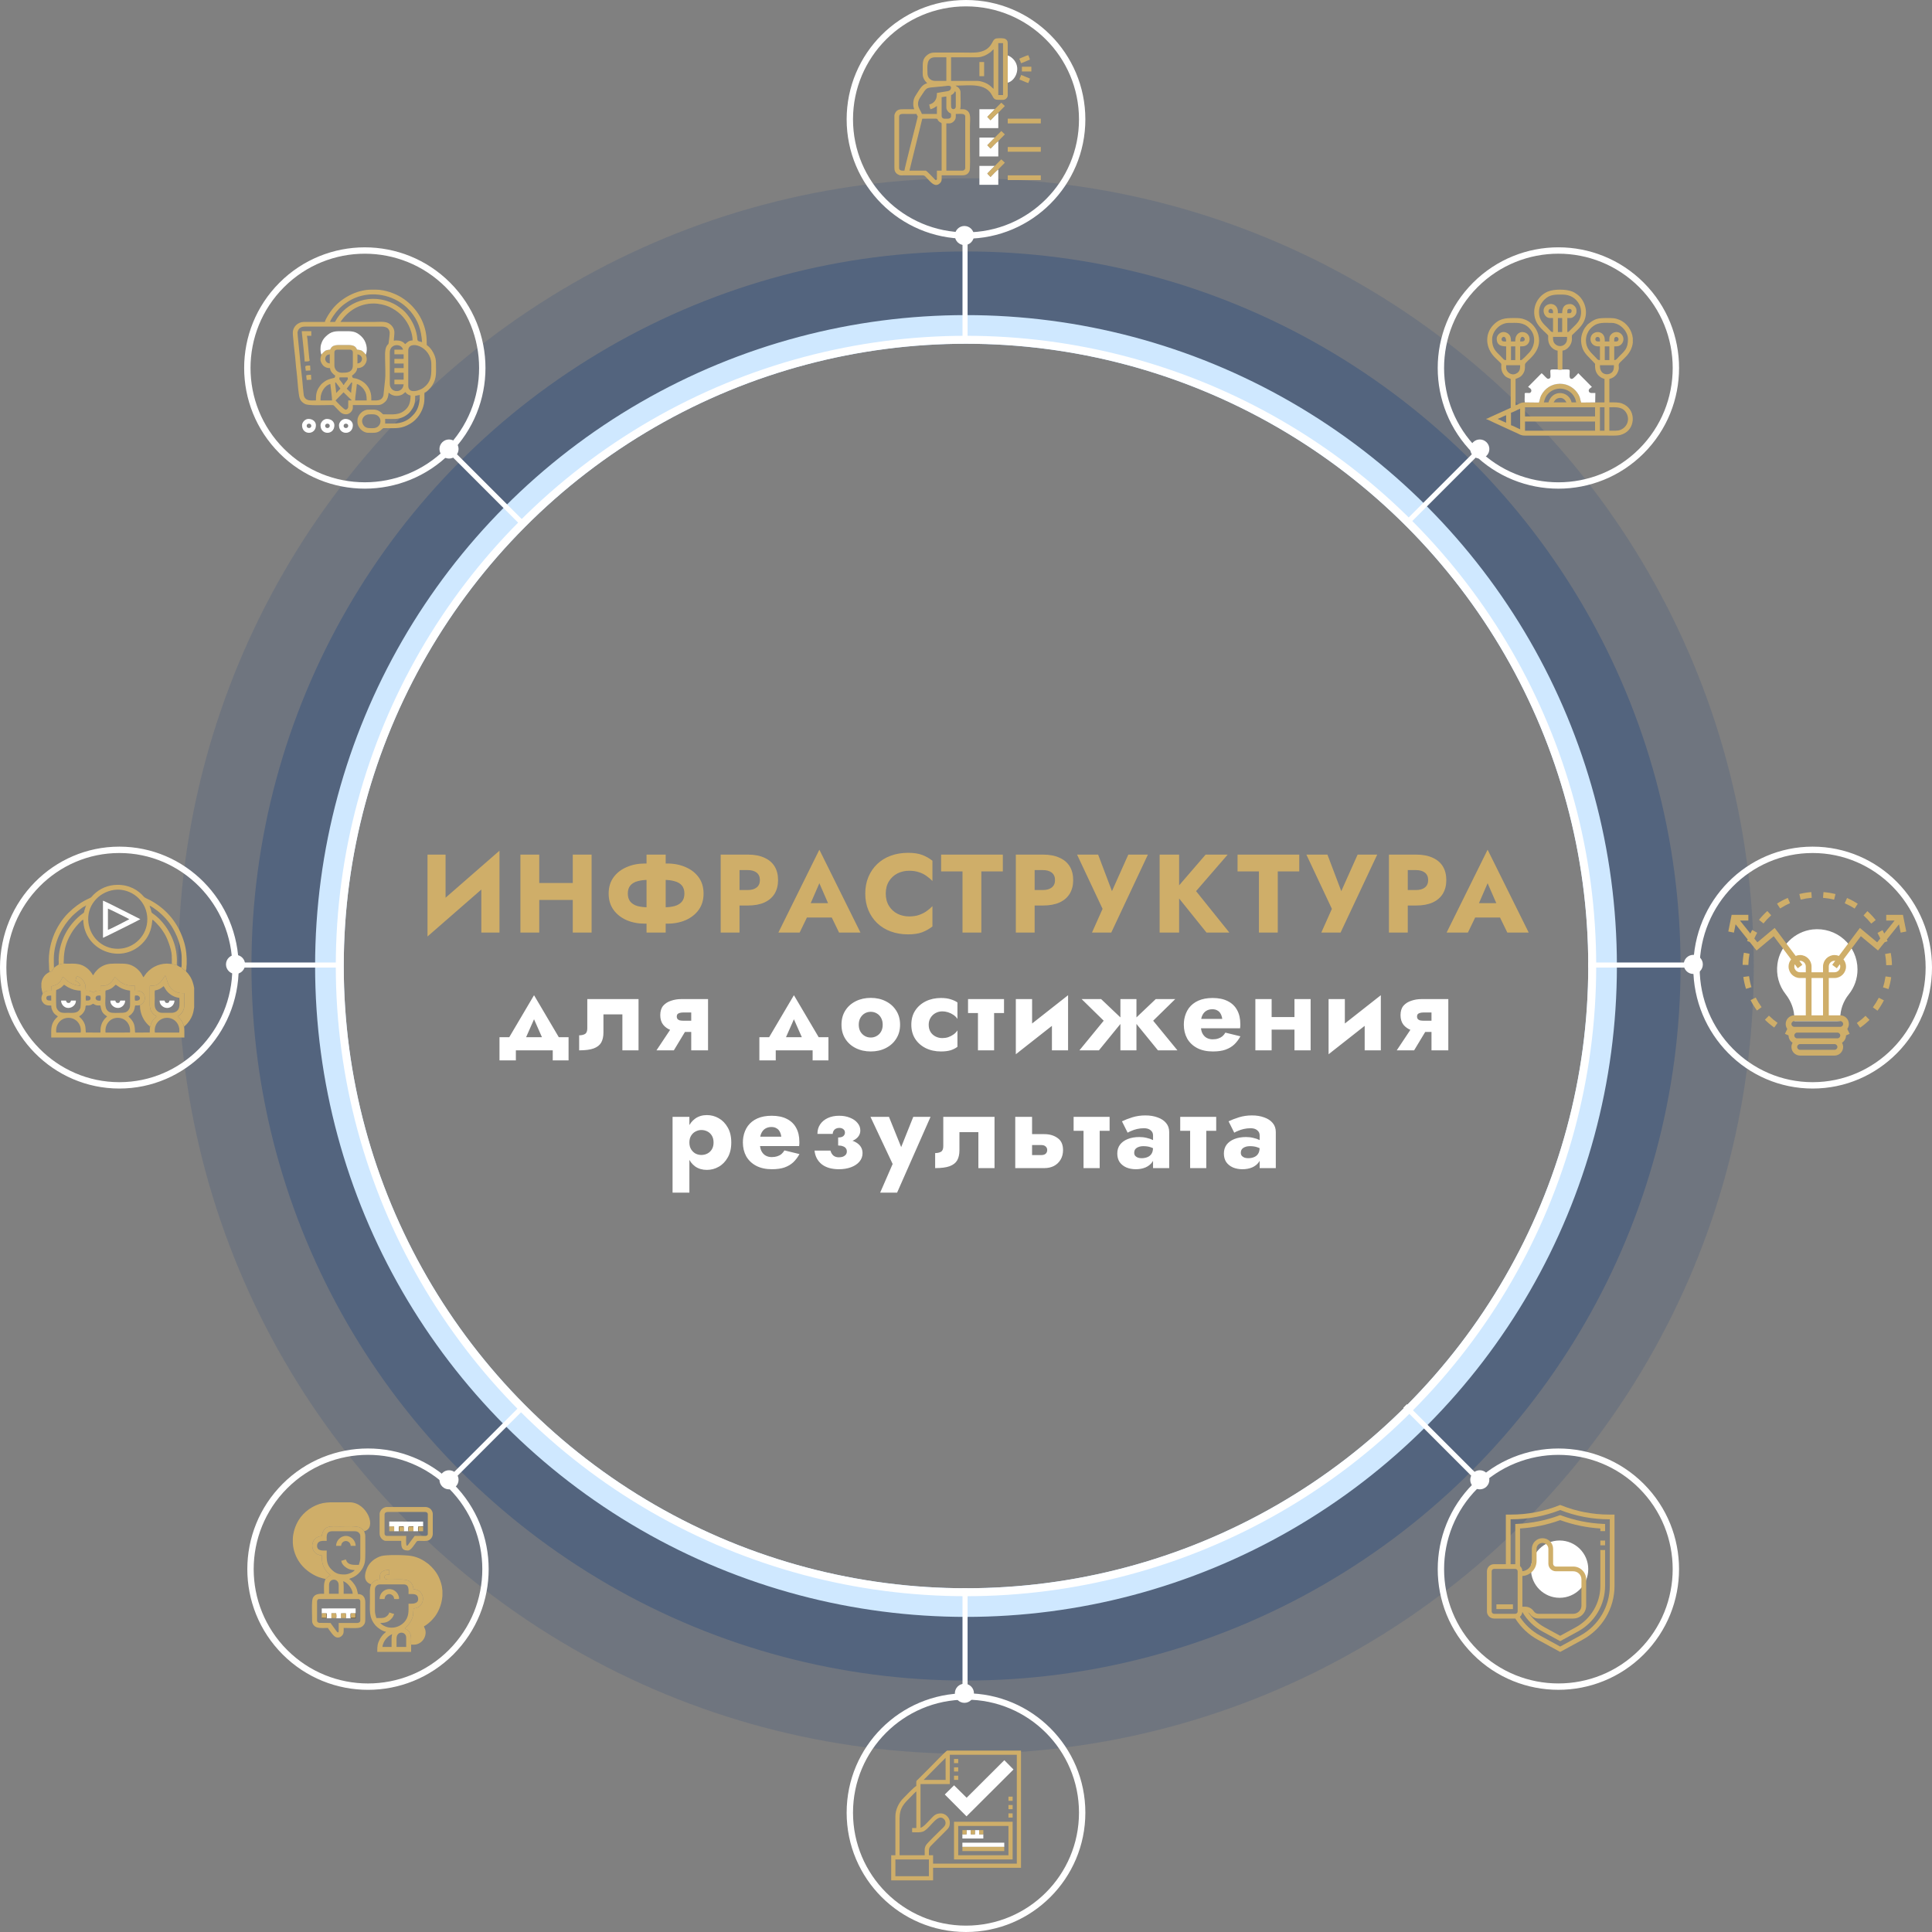 <?xml version="1.0" encoding="UTF-8"?> <svg xmlns="http://www.w3.org/2000/svg" width="607" height="607" viewBox="0 0 607 607" fill="none"><rect x="0" y="0" width="607" height="607" fill="#808080" stroke="none"/> <path d="M156.752 274.66L156.927 267.275L134.492 286.84L134.317 294.225L156.752 274.66ZM139.987 268.5H134.317V294.225L139.987 288.415V268.5ZM156.927 267.275L151.222 273.295V293H156.927V267.275ZM165.15 282.745H183.665V277.425H165.15V282.745ZM179.955 268.5V293H185.87V268.5H179.955ZM163.505 268.5V293H169.42V268.5H163.505ZM203.129 268.5V293H209.149V268.5H203.129ZM215.029 280.75C215.029 281.8 214.761 282.652 214.224 283.305C213.688 283.935 212.929 284.39 211.949 284.67C210.993 284.927 209.861 285.055 208.554 285.055H203.724C202.418 285.055 201.274 284.927 200.294 284.67C199.338 284.39 198.591 283.935 198.054 283.305C197.518 282.652 197.249 281.8 197.249 280.75C197.249 279.677 197.518 278.825 198.054 278.195C198.591 277.565 199.338 277.122 200.294 276.865C201.274 276.585 202.418 276.445 203.724 276.445H208.554C209.861 276.445 210.993 276.585 211.949 276.865C212.929 277.122 213.688 277.565 214.224 278.195C214.761 278.825 215.029 279.677 215.029 280.75ZM221.049 280.75C221.049 278.767 220.548 277.075 219.544 275.675C218.541 274.275 217.176 273.202 215.449 272.455C213.723 271.685 211.786 271.3 209.639 271.3H202.639C200.493 271.3 198.556 271.685 196.829 272.455C195.103 273.202 193.738 274.275 192.734 275.675C191.731 277.075 191.229 278.767 191.229 280.75C191.229 282.71 191.731 284.402 192.734 285.825C193.738 287.225 195.103 288.31 196.829 289.08C198.556 289.827 200.493 290.2 202.639 290.2H209.639C211.786 290.2 213.723 289.827 215.449 289.08C217.176 288.31 218.541 287.225 219.544 285.825C220.548 284.402 221.049 282.71 221.049 280.75ZM226.427 268.5V293H232.342V268.5H226.427ZM230.137 273.365H234.932C236.122 273.365 237.055 273.633 237.732 274.17C238.408 274.707 238.747 275.488 238.747 276.515C238.747 277.518 238.408 278.288 237.732 278.825C237.055 279.362 236.122 279.63 234.932 279.63H230.137V284.495H234.932C237.008 284.495 238.747 284.18 240.147 283.55C241.57 282.897 242.643 281.975 243.367 280.785C244.09 279.572 244.452 278.148 244.452 276.515C244.452 274.835 244.09 273.4 243.367 272.21C242.643 271.02 241.57 270.11 240.147 269.48C238.747 268.827 237.008 268.5 234.932 268.5H230.137V273.365ZM251.023 288.275H263.973L263.588 283.76H251.443L251.023 288.275ZM257.428 277.495L260.893 285.44L260.683 286.945L263.623 293H270.343L257.428 266.96L244.548 293H251.233L254.278 286.7L253.998 285.405L257.428 277.495ZM278.29 280.75C278.29 279.233 278.629 277.938 279.305 276.865C279.982 275.792 280.869 274.975 281.965 274.415C283.085 273.855 284.31 273.575 285.64 273.575C286.807 273.575 287.834 273.727 288.72 274.03C289.607 274.31 290.4 274.707 291.1 275.22C291.8 275.71 292.419 276.235 292.955 276.795V270.425C291.975 269.655 290.902 269.048 289.735 268.605C288.569 268.162 287.087 267.94 285.29 267.94C283.33 267.94 281.522 268.243 279.865 268.85C278.209 269.457 276.785 270.332 275.595 271.475C274.405 272.618 273.484 273.972 272.83 275.535C272.177 277.098 271.85 278.837 271.85 280.75C271.85 282.663 272.177 284.402 272.83 285.965C273.484 287.528 274.405 288.882 275.595 290.025C276.785 291.168 278.209 292.043 279.865 292.65C281.522 293.257 283.33 293.56 285.29 293.56C287.087 293.56 288.569 293.338 289.735 292.895C290.902 292.452 291.975 291.845 292.955 291.075V284.705C292.419 285.265 291.8 285.79 291.1 286.28C290.4 286.77 289.607 287.167 288.72 287.47C287.834 287.773 286.807 287.925 285.64 287.925C284.31 287.925 283.085 287.645 281.965 287.085C280.869 286.525 279.982 285.708 279.305 284.635C278.629 283.538 278.29 282.243 278.29 280.75ZM295.682 273.785H302.402V293H308.317V273.785H315.072V268.5H295.682V273.785ZM319.151 268.5V293H325.066V268.5H319.151ZM322.861 273.365H327.656C328.846 273.365 329.779 273.633 330.456 274.17C331.133 274.707 331.471 275.488 331.471 276.515C331.471 277.518 331.133 278.288 330.456 278.825C329.779 279.362 328.846 279.63 327.656 279.63H322.861V284.495H327.656C329.733 284.495 331.471 284.18 332.871 283.55C334.294 282.897 335.368 281.975 336.091 280.785C336.814 279.572 337.176 278.148 337.176 276.515C337.176 274.835 336.814 273.4 336.091 272.21C335.368 271.02 334.294 270.11 332.871 269.48C331.471 268.827 329.733 268.5 327.656 268.5H322.861V273.365ZM360.653 268.5H354.493L347.983 283.06L350.538 283.095L345.008 268.5H338.393L346.408 285.545L343.083 293H349.138L360.653 268.5ZM364.334 268.5V293H370.459V268.5H364.334ZM378.789 268.5L368.744 280.155L379.069 293H386.244L375.779 279.98L385.719 268.5H378.789ZM388.816 273.785H395.536V293H401.451V273.785H408.206V268.5H388.816V273.785ZM432.7 268.5H426.54L420.03 283.06L422.585 283.095L417.055 268.5H410.44L418.455 285.545L415.13 293H421.185L432.7 268.5ZM436.38 268.5V293H442.295V268.5H436.38ZM440.09 273.365H444.885C446.075 273.365 447.009 273.633 447.685 274.17C448.362 274.707 448.7 275.488 448.7 276.515C448.7 277.518 448.362 278.288 447.685 278.825C447.009 279.362 446.075 279.63 444.885 279.63H440.09V284.495H444.885C446.962 284.495 448.7 284.18 450.1 283.55C451.524 282.897 452.597 281.975 453.32 280.785C454.044 279.572 454.405 278.148 454.405 276.515C454.405 274.835 454.044 273.4 453.32 272.21C452.597 271.02 451.524 270.11 450.1 269.48C448.7 268.827 446.962 268.5 444.885 268.5H440.09V273.365ZM460.976 288.275H473.926L473.541 283.76H461.396L460.976 288.275ZM467.381 277.495L470.846 285.44L470.636 286.945L473.576 293H480.296L467.381 266.96L454.501 293H461.186L464.231 286.7L463.951 285.405L467.381 277.495Z" fill="#CFAE69"></path> <path d="M167.783 320.235L171.633 328.95L176.743 327.865L167.783 312.675L158.823 327.865L163.933 328.95L167.783 320.235ZM173.663 330V333.15H178.633V325.87H156.933V333.15H162.078V330H173.663ZM200.616 313.9H184.516V323.105C184.516 324.015 184.259 324.61 183.746 324.89C183.256 325.147 182.661 325.275 181.961 325.275V330C183.897 330 185.414 329.802 186.511 329.405C187.631 328.985 188.424 328.367 188.891 327.55C189.357 326.71 189.591 325.66 189.591 324.4V318.695H195.541V330H200.616V313.9ZM211.712 330L216.122 322.685H211.117L206.252 330H211.712ZM222.457 330V313.9H217.172V330H222.457ZM218.992 320.69H214.722C214.279 320.69 213.894 320.655 213.567 320.585C213.264 320.492 213.031 320.352 212.867 320.165C212.704 319.955 212.622 319.698 212.622 319.395C212.622 319.068 212.704 318.812 212.867 318.625C213.031 318.438 213.264 318.31 213.567 318.24C213.894 318.147 214.279 318.1 214.722 318.1H218.992V313.9H213.987C212.891 313.9 211.829 314.075 210.802 314.425C209.799 314.752 208.982 315.277 208.352 316C207.746 316.723 207.442 317.703 207.442 318.94C207.442 320.153 207.746 321.157 208.352 321.95C208.982 322.72 209.799 323.292 210.802 323.665C211.829 324.038 212.891 324.225 213.987 324.225H218.992V320.69ZM249.433 320.235L253.283 328.95L258.393 327.865L249.433 312.675L240.473 327.865L245.583 328.95L249.433 320.235ZM255.313 330V333.15H260.283V325.87H238.583V333.15H243.728V330H255.313ZM264.38 321.95C264.38 323.63 264.777 325.1 265.57 326.36C266.364 327.62 267.46 328.6 268.86 329.3C270.26 330 271.835 330.35 273.585 330.35C275.335 330.35 276.899 330 278.275 329.3C279.675 328.6 280.772 327.62 281.565 326.36C282.382 325.1 282.79 323.63 282.79 321.95C282.79 320.247 282.382 318.765 281.565 317.505C280.772 316.245 279.675 315.265 278.275 314.565C276.899 313.865 275.335 313.515 273.585 313.515C271.835 313.515 270.26 313.865 268.86 314.565C267.46 315.265 266.364 316.245 265.57 317.505C264.777 318.765 264.38 320.247 264.38 321.95ZM269.805 321.95C269.805 321.11 269.98 320.387 270.33 319.78C270.68 319.173 271.135 318.707 271.695 318.38C272.255 318.053 272.885 317.89 273.585 317.89C274.262 317.89 274.88 318.053 275.44 318.38C276.024 318.707 276.479 319.173 276.805 319.78C277.155 320.387 277.33 321.11 277.33 321.95C277.33 322.79 277.155 323.513 276.805 324.12C276.479 324.703 276.024 325.158 275.44 325.485C274.88 325.812 274.262 325.975 273.585 325.975C272.885 325.975 272.255 325.812 271.695 325.485C271.135 325.158 270.68 324.703 270.33 324.12C269.98 323.513 269.805 322.79 269.805 321.95ZM291.781 321.95C291.781 321.157 291.967 320.445 292.341 319.815C292.714 319.185 293.227 318.683 293.881 318.31C294.557 317.937 295.281 317.75 296.051 317.75C296.634 317.75 297.229 317.843 297.836 318.03C298.442 318.217 299.002 318.485 299.516 318.835C300.052 319.185 300.484 319.617 300.811 320.13V314.95C300.251 314.553 299.551 314.227 298.711 313.97C297.871 313.69 296.844 313.55 295.631 313.55C293.857 313.55 292.259 313.9 290.836 314.6C289.436 315.3 288.327 316.28 287.511 317.54C286.717 318.777 286.321 320.247 286.321 321.95C286.321 323.63 286.717 325.1 287.511 326.36C288.327 327.62 289.436 328.6 290.836 329.3C292.259 330 293.857 330.35 295.631 330.35C296.844 330.35 297.871 330.222 298.711 329.965C299.551 329.685 300.251 329.323 300.811 328.88V323.735C300.484 324.248 300.064 324.68 299.551 325.03C299.061 325.38 298.512 325.66 297.906 325.87C297.322 326.057 296.704 326.15 296.051 326.15C295.281 326.15 294.557 325.975 293.881 325.625C293.227 325.275 292.714 324.797 292.341 324.19C291.967 323.56 291.781 322.813 291.781 321.95ZM304.141 313.9V318.275H315.446V313.9H304.141ZM307.256 314.6V330H312.331V314.6H307.256ZM335.396 318.45L335.571 312.675L319.331 325.45L319.156 331.225L335.396 318.45ZM324.266 313.9H319.156V331.225L324.266 326.29V313.9ZM335.571 312.675L330.496 317.61V330H335.571V312.675ZM363.109 313.9L356.109 320.55L363.809 330H369.934L362.304 320.69L369.234 313.9H363.109ZM357.054 313.9H352.014V330H357.054V313.9ZM345.959 313.9H339.834L346.764 320.69L339.134 330H345.259L352.959 320.55L345.959 313.9ZM374.912 323.07H389.612C389.659 322.79 389.682 322.533 389.682 322.3C389.682 322.043 389.682 321.845 389.682 321.705C389.682 320.002 389.344 318.543 388.667 317.33C388.014 316.117 387.034 315.183 385.727 314.53C384.444 313.877 382.869 313.55 381.002 313.55C379.252 313.55 377.747 313.83 376.487 314.39C375.25 314.95 374.259 315.732 373.512 316.735C372.789 317.738 372.31 318.905 372.077 320.235C372.03 320.515 371.995 320.795 371.972 321.075C371.949 321.355 371.937 321.647 371.937 321.95C371.937 323.56 372.287 325.007 372.987 326.29C373.71 327.55 374.749 328.542 376.102 329.265C377.479 329.988 379.135 330.35 381.072 330.35C382.635 330.35 383.954 330.163 385.027 329.79C386.124 329.393 387.045 328.845 387.792 328.145C388.539 327.422 389.18 326.57 389.717 325.59L384.992 324.435C384.735 324.878 384.42 325.263 384.047 325.59C383.674 325.893 383.23 326.127 382.717 326.29C382.227 326.453 381.655 326.535 381.002 326.535C380.302 326.535 379.672 326.383 379.112 326.08C378.552 325.777 378.097 325.287 377.747 324.61C377.42 323.933 377.257 323.047 377.257 321.95L377.327 321.11C377.327 320.247 377.479 319.523 377.782 318.94C378.085 318.333 378.494 317.878 379.007 317.575C379.544 317.248 380.174 317.085 380.897 317.085C381.527 317.085 382.052 317.213 382.472 317.47C382.915 317.703 383.254 318.042 383.487 318.485C383.744 318.928 383.919 319.477 384.012 320.13H374.912V323.07ZM396.059 323.49H409.079V319.535H396.059V323.49ZM406.699 313.9V330H411.774V313.9H406.699ZM394.414 313.9V330H399.524V313.9H394.414ZM433.657 318.45L433.832 312.675L417.592 325.45L417.417 331.225L433.657 318.45ZM422.527 313.9H417.417V331.225L422.527 326.29V313.9ZM433.832 312.675L428.757 317.61V330H433.832V312.675ZM444.29 330L448.7 322.685H443.695L438.83 330H444.29ZM455.035 330V313.9H449.75V330H455.035ZM451.57 320.69H447.3C446.857 320.69 446.472 320.655 446.145 320.585C445.842 320.492 445.608 320.352 445.445 320.165C445.282 319.955 445.2 319.698 445.2 319.395C445.2 319.068 445.282 318.812 445.445 318.625C445.608 318.438 445.842 318.31 446.145 318.24C446.472 318.147 446.857 318.1 447.3 318.1H451.57V313.9H446.565C445.468 313.9 444.407 314.075 443.38 314.425C442.377 314.752 441.56 315.277 440.93 316C440.323 316.723 440.02 317.703 440.02 318.94C440.02 320.153 440.323 321.157 440.93 321.95C441.56 322.72 442.377 323.292 443.38 323.665C444.407 324.038 445.468 324.225 446.565 324.225H451.57V320.69ZM216.593 374.7V350.9H211.308V374.7H216.593ZM229.753 358.95C229.753 357.06 229.379 355.485 228.633 354.225C227.909 352.942 226.964 351.973 225.798 351.32C224.654 350.667 223.418 350.34 222.088 350.34C220.688 350.34 219.474 350.702 218.448 351.425C217.444 352.125 216.674 353.117 216.138 354.4C215.601 355.683 215.333 357.2 215.333 358.95C215.333 360.677 215.601 362.193 216.138 363.5C216.674 364.783 217.444 365.787 218.448 366.51C219.474 367.21 220.688 367.56 222.088 367.56C223.418 367.56 224.654 367.233 225.798 366.58C226.964 365.927 227.909 364.958 228.633 363.675C229.379 362.392 229.753 360.817 229.753 358.95ZM224.188 358.95C224.188 359.79 224.013 360.502 223.663 361.085C223.313 361.668 222.846 362.112 222.263 362.415C221.679 362.718 221.038 362.87 220.338 362.87C219.731 362.87 219.136 362.73 218.553 362.45C217.993 362.147 217.526 361.703 217.153 361.12C216.779 360.537 216.593 359.813 216.593 358.95C216.593 358.087 216.779 357.363 217.153 356.78C217.526 356.197 217.993 355.765 218.553 355.485C219.136 355.182 219.731 355.03 220.338 355.03C221.038 355.03 221.679 355.182 222.263 355.485C222.846 355.788 223.313 356.232 223.663 356.815C224.013 357.398 224.188 358.11 224.188 358.95ZM236.374 360.07H251.074C251.121 359.79 251.144 359.533 251.144 359.3C251.144 359.043 251.144 358.845 251.144 358.705C251.144 357.002 250.806 355.543 250.129 354.33C249.476 353.117 248.496 352.183 247.189 351.53C245.906 350.877 244.331 350.55 242.464 350.55C240.714 350.55 239.209 350.83 237.949 351.39C236.713 351.95 235.721 352.732 234.974 353.735C234.251 354.738 233.773 355.905 233.539 357.235C233.493 357.515 233.458 357.795 233.434 358.075C233.411 358.355 233.399 358.647 233.399 358.95C233.399 360.56 233.749 362.007 234.449 363.29C235.173 364.55 236.211 365.542 237.564 366.265C238.941 366.988 240.598 367.35 242.534 367.35C244.098 367.35 245.416 367.163 246.489 366.79C247.586 366.393 248.508 365.845 249.254 365.145C250.001 364.422 250.643 363.57 251.179 362.59L246.454 361.435C246.198 361.878 245.883 362.263 245.509 362.59C245.136 362.893 244.693 363.127 244.179 363.29C243.689 363.453 243.118 363.535 242.464 363.535C241.764 363.535 241.134 363.383 240.574 363.08C240.014 362.777 239.559 362.287 239.209 361.61C238.883 360.933 238.719 360.047 238.719 358.95L238.789 358.11C238.789 357.247 238.941 356.523 239.244 355.94C239.548 355.333 239.956 354.878 240.469 354.575C241.006 354.248 241.636 354.085 242.359 354.085C242.989 354.085 243.514 354.213 243.934 354.47C244.378 354.703 244.716 355.042 244.949 355.485C245.206 355.928 245.381 356.477 245.474 357.13H236.374V360.07ZM263.331 358.95C265.711 359.043 267.461 358.74 268.581 358.04C269.724 357.317 270.296 356.36 270.296 355.17C270.296 354.283 270.004 353.502 269.421 352.825C268.861 352.125 268.079 351.577 267.076 351.18C266.073 350.76 264.929 350.55 263.646 350.55C262.269 350.55 261.068 350.795 260.041 351.285C259.038 351.752 258.244 352.417 257.661 353.28C257.101 354.12 256.821 355.112 256.821 356.255H261.616C261.639 355.882 261.733 355.555 261.896 355.275C262.059 354.995 262.293 354.773 262.596 354.61C262.923 354.447 263.284 354.365 263.681 354.365C264.218 354.365 264.649 354.505 264.976 354.785C265.303 355.042 265.466 355.392 265.466 355.835C265.466 356.278 265.291 356.652 264.941 356.955C264.614 357.235 264.078 357.375 263.331 357.375V358.95ZM263.576 367.35C264.999 367.35 266.271 367.14 267.391 366.72C268.511 366.3 269.386 365.717 270.016 364.97C270.669 364.2 270.996 363.313 270.996 362.31C270.996 360.863 270.331 359.743 269.001 358.95C267.671 358.133 265.781 357.783 263.331 357.9V359.895C263.938 359.895 264.439 359.977 264.836 360.14C265.256 360.28 265.559 360.49 265.746 360.77C265.956 361.027 266.061 361.353 266.061 361.75C266.061 362.147 265.956 362.485 265.746 362.765C265.536 363.022 265.244 363.232 264.871 363.395C264.498 363.535 264.054 363.605 263.541 363.605C262.864 363.605 262.304 363.43 261.861 363.08C261.418 362.707 261.103 362.182 260.916 361.505H255.911C256.098 363.278 256.844 364.702 258.151 365.775C259.481 366.825 261.289 367.35 263.576 367.35ZM292.355 350.9H286.93L281.785 363.78L284.515 363.815L279.3 350.9H273.49L280.455 365.705L276.535 374.7H281.855L292.355 350.9ZM312.462 350.9H296.362V360.105C296.362 361.015 296.105 361.61 295.592 361.89C295.102 362.147 294.507 362.275 293.807 362.275V367C295.743 367 297.26 366.802 298.357 366.405C299.477 365.985 300.27 365.367 300.737 364.55C301.203 363.71 301.437 362.66 301.437 361.4V355.695H307.387V367H312.462V350.9ZM318.973 350.9V367H324.258V350.9H318.973ZM323.103 359.755H327.163C327.77 359.755 328.225 359.907 328.528 360.21C328.855 360.49 329.018 360.863 329.018 361.33C329.018 361.657 328.937 361.948 328.773 362.205C328.633 362.438 328.423 362.613 328.143 362.73C327.887 362.847 327.56 362.905 327.163 362.905H323.103V367H328.108C329.228 367 330.232 366.778 331.118 366.335C332.005 365.868 332.705 365.203 333.218 364.34C333.732 363.477 333.988 362.473 333.988 361.33C333.988 359.603 333.417 358.343 332.273 357.55C331.153 356.733 329.765 356.325 328.108 356.325H323.103V359.755ZM337.311 350.9V355.275H348.616V350.9H337.311ZM340.426 351.6V367H345.501V351.6H340.426ZM356.351 362.205C356.351 361.762 356.456 361.388 356.666 361.085C356.899 360.782 357.226 360.548 357.646 360.385C358.089 360.198 358.614 360.105 359.221 360.105C360.131 360.105 360.901 360.222 361.531 360.455C362.184 360.665 362.814 360.992 363.421 361.435V358.95C363.188 358.693 362.791 358.437 362.231 358.18C361.694 357.9 361.053 357.678 360.306 357.515C359.583 357.328 358.813 357.235 357.996 357.235C356.596 357.235 355.371 357.445 354.321 357.865C353.271 358.285 352.454 358.88 351.871 359.65C351.311 360.42 351.031 361.342 351.031 362.415C351.031 363.465 351.276 364.363 351.766 365.11C352.279 365.833 352.979 366.393 353.866 366.79C354.753 367.163 355.756 367.35 356.876 367.35C357.996 367.35 358.999 367.163 359.886 366.79C360.796 366.393 361.508 365.833 362.021 365.11C362.558 364.363 362.826 363.477 362.826 362.45L362.266 360.49C362.266 361.353 362.103 362.03 361.776 362.52C361.449 363.01 361.006 363.36 360.446 363.57C359.909 363.78 359.314 363.885 358.661 363.885C358.241 363.885 357.856 363.827 357.506 363.71C357.156 363.57 356.876 363.383 356.666 363.15C356.456 362.893 356.351 362.578 356.351 362.205ZM354.286 355.87C354.543 355.707 354.928 355.52 355.441 355.31C355.954 355.077 356.549 354.878 357.226 354.715C357.926 354.552 358.661 354.47 359.431 354.47C360.318 354.47 361.006 354.68 361.496 355.1C362.009 355.497 362.266 356.033 362.266 356.71V367H367.341V355.66C367.341 354.54 367.014 353.595 366.361 352.825C365.731 352.055 364.844 351.472 363.701 351.075C362.581 350.655 361.298 350.445 359.851 350.445C358.404 350.445 357.039 350.643 355.756 351.04C354.496 351.437 353.411 351.857 352.501 352.3L354.286 355.87ZM370.804 350.9V355.275H382.109V350.9H370.804ZM373.919 351.6V367H378.994V351.6H373.919ZM389.844 362.205C389.844 361.762 389.949 361.388 390.159 361.085C390.393 360.782 390.719 360.548 391.139 360.385C391.583 360.198 392.108 360.105 392.714 360.105C393.624 360.105 394.394 360.222 395.024 360.455C395.678 360.665 396.308 360.992 396.914 361.435V358.95C396.681 358.693 396.284 358.437 395.724 358.18C395.188 357.9 394.546 357.678 393.799 357.515C393.076 357.328 392.306 357.235 391.489 357.235C390.089 357.235 388.864 357.445 387.814 357.865C386.764 358.285 385.948 358.88 385.364 359.65C384.804 360.42 384.524 361.342 384.524 362.415C384.524 363.465 384.769 364.363 385.259 365.11C385.773 365.833 386.473 366.393 387.359 366.79C388.246 367.163 389.249 367.35 390.369 367.35C391.489 367.35 392.493 367.163 393.379 366.79C394.289 366.393 395.001 365.833 395.514 365.11C396.051 364.363 396.319 363.477 396.319 362.45L395.759 360.49C395.759 361.353 395.596 362.03 395.269 362.52C394.943 363.01 394.499 363.36 393.939 363.57C393.403 363.78 392.808 363.885 392.154 363.885C391.734 363.885 391.349 363.827 390.999 363.71C390.649 363.57 390.369 363.383 390.159 363.15C389.949 362.893 389.844 362.578 389.844 362.205ZM387.779 355.87C388.036 355.707 388.421 355.52 388.934 355.31C389.448 355.077 390.043 354.878 390.719 354.715C391.419 354.552 392.154 354.47 392.924 354.47C393.811 354.47 394.499 354.68 394.989 355.1C395.503 355.497 395.759 356.033 395.759 356.71V367H400.834V355.66C400.834 354.54 400.508 353.595 399.854 352.825C399.224 352.055 398.338 351.472 397.194 351.075C396.074 350.655 394.791 350.445 393.344 350.445C391.898 350.445 390.533 350.643 389.249 351.04C387.989 351.437 386.904 351.857 385.994 352.3L387.779 355.87Z" fill="white"></path> <circle cx="303.5" cy="303.5" r="221.5" stroke="#1E447C" stroke-opacity="0.17" stroke-width="52"></circle> <circle cx="303.5" cy="303.5" r="210" stroke="#1E447C" stroke-opacity="0.34" stroke-width="29"></circle> <circle cx="303.5" cy="303.5" r="200" stroke="#CFE8FF" stroke-width="9"></circle> <circle cx="303.5" cy="303.5" r="196.75" stroke="white" stroke-width="2.5"></circle> <circle cx="303.5" cy="569.5" r="36.5" stroke="white" stroke-width="2"></circle> <path d="M74 304C74 324.447 57.646 341 37.5 341C17.354 341 1 324.447 1 304C1 283.553 17.354 267 37.5 267C57.646 267 74 283.553 74 304Z" stroke="white" stroke-width="2"></path> <path d="M606 304C606 324.447 589.646 341 569.5 341C549.354 341 533 324.447 533 304C533 283.553 549.354 267 569.5 267C589.646 267 606 283.553 606 304Z" stroke="white" stroke-width="2"></path> <circle cx="115.618" cy="493" r="36.914" transform="rotate(-45 115.618 493)" stroke="white" stroke-width="2"></circle> <circle cx="489.618" cy="115.618" r="36.914" transform="rotate(-45 489.618 115.618)" stroke="white" stroke-width="2"></circle> <circle r="36.914" transform="matrix(0.707 0.707 0.707 -0.707 114.618 115.618)" stroke="white" stroke-width="2"></circle> <circle r="36.914" transform="matrix(0.707 0.707 0.707 -0.707 489.618 493)" stroke="white" stroke-width="2"></circle> <g clip-path="url(#clip0_31_338)"> <path d="M577.277 320.813H563.739V319.911C563.739 317.231 562.789 314.625 560.991 312.321C558.892 309.633 557.985 306.271 558.438 302.852C559.185 297.212 563.834 292.656 569.492 292.017C573.087 291.611 576.695 292.75 579.374 295.144C582.056 297.539 583.594 300.975 583.594 304.569C583.594 307.454 582.644 310.17 580.846 312.424C579.127 314.582 578.179 317.222 578.179 319.855V320.758L577.277 320.813Z" fill="white"></path> <path d="M598.919 292.659L597.871 287.421H592.619V289.226H595.253L591.994 293.3C591.818 292.942 591.648 292.58 591.454 292.232L589.878 293.114C590.196 293.681 590.482 294.267 590.746 294.861L589.782 296.067L584.345 291.535L577.748 300.332C577.323 300.156 576.86 300.056 576.374 300.056C574.383 300.056 572.764 301.675 572.764 303.666V305.471H569.154V303.666C569.154 301.675 567.535 300.056 565.544 300.056C565.058 300.056 564.595 300.156 564.171 300.331L557.573 291.534L552.137 296.065L551.174 294.862C551.448 294.246 551.743 293.639 552.073 293.052L550.501 292.168C550.294 292.536 550.111 292.919 549.924 293.299L546.665 289.226H549.299V287.421H544.048L543 292.659L544.77 293.014L545.292 290.4L549.102 295.162C549.039 295.324 548.964 295.48 548.904 295.642L549.724 295.941L551.878 298.632L557.271 294.139L562.736 301.426C562.242 302.044 561.934 302.815 561.934 303.666C561.934 305.657 563.553 307.276 565.544 307.276H567.349V319.009H563.739C562.246 319.009 561.032 320.224 561.032 321.716C561.032 322.298 561.219 322.834 561.533 323.275L560.793 324.815C561.168 324.995 561.553 325.149 561.936 325.308C561.936 325.315 561.934 325.32 561.934 325.326C561.934 326.288 562.441 327.129 563.198 327.609C562.975 328.003 562.837 328.452 562.837 328.936C562.837 330.429 564.051 331.644 565.544 331.644H576.374C577.867 331.644 579.082 330.429 579.082 328.936C579.082 328.452 578.944 328.003 578.72 327.609C579.477 327.129 579.984 326.288 579.984 325.326C579.984 325.32 579.982 325.315 579.982 325.308C580.365 325.148 580.749 324.995 581.125 324.815L580.386 323.275C580.699 322.834 580.887 322.297 580.887 321.716C580.887 320.224 579.672 319.009 578.179 319.009H574.569V307.276H576.374C578.365 307.276 579.984 305.657 579.984 303.666C579.984 302.815 579.676 302.044 579.182 301.425L584.648 294.138L590.041 298.631L592.106 296.05L593.041 295.713C592.974 295.527 592.888 295.347 592.816 295.162L596.627 290.401L597.149 293.014L598.919 292.659ZM565.544 305.471C564.549 305.471 563.739 304.662 563.739 303.666C563.739 303.414 563.792 303.175 563.885 302.958L564.822 304.208L566.266 303.126L565.334 301.883C565.405 301.874 565.472 301.861 565.544 301.861C566.54 301.861 567.349 302.671 567.349 303.666V305.471H565.544ZM578.179 325.326C578.179 325.824 577.775 326.229 577.277 326.229H576.374H565.544H564.642C564.143 326.229 563.739 325.824 563.739 325.326C563.739 324.828 564.143 324.423 564.642 324.423H577.276C577.775 324.424 578.179 324.828 578.179 325.326ZM576.374 329.839H565.544C565.046 329.839 564.642 329.434 564.642 328.936C564.642 328.438 565.046 328.033 565.544 328.033H576.374C576.872 328.033 577.277 328.438 577.277 328.936C577.277 329.434 576.872 329.839 576.374 329.839ZM579.082 321.716C579.082 322.214 578.677 322.619 578.179 322.619H577.276H564.642H563.739C563.241 322.619 562.836 322.214 562.836 321.716C562.836 321.218 563.241 320.813 563.739 320.813H578.179C578.677 320.814 579.082 321.218 579.082 321.716ZM569.154 319.009V307.276H572.764V319.009H569.154ZM578.179 303.666C578.179 304.662 577.37 305.471 576.374 305.471H574.569V303.666C574.569 302.671 575.379 301.861 576.374 301.861C576.446 301.861 576.514 301.874 576.584 301.883L575.652 303.125L577.096 304.207L578.034 302.957C578.127 303.175 578.179 303.414 578.179 303.666Z" fill="#CFAE69"></path> <path d="M562.399 283.764L561.686 282.106C560.516 282.61 559.379 283.215 558.307 283.901L559.281 285.421C560.27 284.787 561.319 284.229 562.399 283.764Z" fill="#CFAE69"></path> <path d="M569.228 282.074L569.087 280.275C567.812 280.375 566.542 280.581 565.311 280.886L565.746 282.638C566.88 282.357 568.052 282.167 569.228 282.074Z" fill="#CFAE69"></path> <path d="M556.473 287.562L555.265 286.221C554.321 287.069 553.439 288.005 552.641 288.999L554.049 290.129C554.786 289.209 555.601 288.346 556.473 287.562Z" fill="#CFAE69"></path> <path d="M549.51 306.698L547.723 306.947C547.9 308.212 548.182 309.468 548.562 310.681L550.284 310.141C549.934 309.024 549.674 307.865 549.51 306.698Z" fill="#CFAE69"></path> <path d="M583.674 283.942C582.602 283.249 581.468 282.643 580.303 282.137L579.584 283.792C580.659 284.259 581.706 284.819 582.694 285.458L583.674 283.942Z" fill="#CFAE69"></path> <path d="M576.68 280.903C575.447 280.594 574.179 280.385 572.908 280.28L572.76 282.079C573.932 282.175 575.103 282.369 576.241 282.654L576.68 280.903Z" fill="#CFAE69"></path> <path d="M587.909 290.18L589.32 289.056C588.529 288.061 587.648 287.123 586.705 286.268L585.492 287.605C586.365 288.395 587.178 289.261 587.909 290.18Z" fill="#CFAE69"></path> <path d="M591.613 310.209L593.333 310.754C593.718 309.541 594.005 308.286 594.185 307.025L592.398 306.769C592.232 307.932 591.967 309.09 591.613 310.209Z" fill="#CFAE69"></path> <path d="M592.264 299.73C592.474 300.885 592.593 302.067 592.616 303.245L594.421 303.209C594.396 301.936 594.268 300.656 594.039 299.406L592.264 299.73Z" fill="#CFAE69"></path> <path d="M588.424 316.478L589.878 317.548C590.634 316.519 591.31 315.424 591.887 314.293L590.278 313.473C589.745 314.518 589.121 315.529 588.424 316.478Z" fill="#CFAE69"></path> <path d="M583.389 321.4L584.425 322.877C585.47 322.145 586.46 321.322 587.368 320.433L586.104 319.144C585.268 319.965 584.353 320.723 583.389 321.4Z" fill="#CFAE69"></path> <path d="M550.002 314.227C550.577 315.363 551.249 316.461 552 317.489L553.458 316.424C552.763 315.473 552.143 314.461 551.613 313.412L550.002 314.227Z" fill="#CFAE69"></path> <path d="M549.667 299.662L547.892 299.331C547.66 300.576 547.528 301.855 547.498 303.134L549.303 303.174C549.33 301.993 549.453 300.811 549.667 299.662Z" fill="#CFAE69"></path> <path d="M554.498 320.383C555.401 321.271 556.388 322.097 557.43 322.836L558.474 321.362C557.51 320.68 556.598 319.917 555.765 319.096L554.498 320.383Z" fill="#CFAE69"></path> </g> <g clip-path="url(#clip1_31_338)"> <path d="M490 502C494.971 502 499 497.971 499 493C499 488.029 494.971 484 490 484C485.029 484 481 488.029 481 493C481 497.971 485.029 502 490 502Z" fill="white"></path> <path d="M505.602 475.852C500.391 475.852 495.296 474.87 490.459 472.936L490.183 472.825L489.908 472.936C485.07 474.87 479.976 475.851 474.765 475.851H473.11V491.44H469.399C468.171 491.44 467.172 492.439 467.172 493.667V506.286C467.172 507.514 468.171 508.513 469.399 508.513H476.079C476.081 508.513 476.082 508.513 476.083 508.513C477.836 511.299 480.266 513.6 483.162 515.179L490.183 519.008L497.204 515.179C503.405 511.797 507.256 505.308 507.256 498.245V475.852H505.602ZM468.656 506.286V493.667C468.656 493.258 468.989 492.924 469.399 492.924H476.079C476.489 492.924 476.821 493.258 476.821 493.667V506.286C476.821 506.695 476.489 507.028 476.079 507.028H469.399C468.989 507.028 468.656 506.695 468.656 506.286ZM478.306 495.145C480.785 495.011 482.76 492.951 482.76 490.44V486.615C482.76 485.592 483.592 484.759 484.616 484.759C485.64 484.759 486.472 485.592 486.472 486.615V491.287C486.472 492.599 487.539 493.667 488.852 493.667H494.293C495.71 493.667 496.864 494.82 496.864 496.238V504.458C496.864 505.876 495.711 507.028 494.293 507.028H483.356C482.767 507.028 482.221 506.735 481.893 506.245C481.29 505.341 480.282 504.802 479.195 504.802H478.306V495.145ZM505.772 498.245C505.772 504.764 502.217 510.754 496.493 513.875L490.183 517.317L483.873 513.875C481.29 512.466 479.108 510.438 477.503 507.984C477.954 507.605 478.25 507.056 478.292 506.432C479.79 509.016 481.947 511.133 484.584 512.572L490.183 515.626L495.783 512.572C501.029 509.711 504.287 504.221 504.287 498.246V486.986H502.803V498.246C502.803 503.678 499.841 508.668 495.072 511.268L490.183 513.935L485.295 511.268C483.203 510.127 481.446 508.515 480.125 506.564C480.332 506.694 480.518 506.859 480.658 507.069C481.261 507.973 482.27 508.513 483.356 508.513H494.294C496.53 508.513 498.349 506.694 498.349 504.458V496.238C498.349 494.002 496.53 492.182 494.294 492.182H488.852C488.358 492.182 487.957 491.781 487.957 491.287V486.615C487.957 484.773 486.458 483.275 484.616 483.275C482.774 483.275 481.276 484.773 481.276 486.615V490.439C481.276 492.132 479.963 493.508 478.304 493.641C478.296 492.996 478.01 492.421 477.564 492.019V480.22C481.875 479.955 486.116 479.074 490.183 477.597C494.25 479.074 498.49 479.955 502.802 480.22V481.048H504.287V478.807L503.579 478.775C499.085 478.569 494.664 477.673 490.441 476.11L490.183 476.014L489.925 476.109C485.701 477.672 481.28 478.569 476.787 478.774L476.079 478.807V491.44H474.595V477.336H474.765C480.067 477.336 485.252 476.356 490.183 474.423C495.114 476.356 500.299 477.336 505.601 477.336H505.771V498.245H505.772Z" fill="#CFAE69"></path> <path d="M504.287 484.017H502.803V485.501H504.287V484.017Z" fill="#CFAE69"></path> <path d="M475.337 504.059H470.141V505.544H475.337V504.059Z" fill="#CFAE69"></path> </g> <circle cx="303.5" cy="37.5" r="36.5" stroke="white" stroke-width="2"></circle> <line x1="303.2" y1="107" x2="303.2" y2="74" stroke="white" stroke-width="1.6"></line> <circle cx="303" cy="74" r="3" fill="white"></circle> <line y1="-0.8" x2="33" y2="-0.8" transform="matrix(4.37114e-08 1 1 -4.37114e-08 304 499)" stroke="white" stroke-width="1.6"></line> <circle r="3" transform="matrix(1 0 0 -1 303 532)" fill="white"></circle> <line x1="499" y1="303.2" x2="532" y2="303.2" stroke="white" stroke-width="1.6"></line> <circle cx="532" cy="303" r="3" transform="rotate(90 532 303)" fill="white"></circle> <line y1="-0.8" x2="33" y2="-0.8" transform="matrix(-1 0 0 1 107 304)" stroke="white" stroke-width="1.6"></line> <circle r="3" transform="matrix(-4.37114e-08 1 1 4.37114e-08 74 303)" fill="white"></circle> <line x1="441.735" y1="164.549" x2="465.07" y2="141.214" stroke="white" stroke-width="1.6"></line> <circle cx="464.928" cy="141.073" r="3" transform="rotate(45 464.928 141.073)" fill="white"></circle> <line y1="-0.8" x2="33" y2="-0.8" transform="matrix(-0.707 0.707 0.707 0.707 165.115 442.3)" stroke="white" stroke-width="1.6"></line> <circle r="3" transform="matrix(0.707 0.707 0.707 -0.707 141.073 464.928)" fill="white"></circle> <line x1="441.45" y1="441.735" x2="464.785" y2="465.069" stroke="white" stroke-width="1.6"></line> <circle cx="464.927" cy="464.928" r="3" transform="rotate(135 464.927 464.928)" fill="white"></circle> <line y1="-0.8" x2="33" y2="-0.8" transform="matrix(-0.707 -0.707 -0.707 0.707 163.699 165.114)" stroke="white" stroke-width="1.6"></line> <circle r="3" transform="matrix(-0.707 0.707 0.707 0.707 141.072 141.073)" fill="white"></circle> <path fill-rule="evenodd" clip-rule="evenodd" d="M281.315 584.205H291.84V589.467H281.315V584.205ZM290.524 581.08V582.889H282.631V571.378C282.631 567.925 284.049 566.63 286.146 564.533C286.578 564.101 287.466 563.113 287.893 562.827V574.338H286.578V575.654C287.913 575.654 289.423 575.839 290.378 575.261C292.494 573.982 294.602 569.706 296.51 571.478C296.683 571.639 296.805 571.741 296.908 571.984C297.498 573.371 296.487 574.008 295.602 574.893C294.75 575.745 291.481 578.886 290.982 579.647C290.756 579.993 290.524 580.545 290.524 581.08ZM289.209 574.256V560.525H298.418V551.316H319.467V585.521H293.156V582.889H291.84C291.84 580.476 291.701 580.685 293.258 579.128L297.041 575.345C298.028 574.358 298.418 574.022 298.418 572.529C298.418 571.102 297.051 569.734 295.622 569.734C293.764 569.734 293.28 570.637 292.066 571.851C291.361 572.556 290.145 574.038 289.209 574.256H289.209ZM297.082 552.282L297.102 559.209H290.196L297.082 552.282ZM287.893 561.1C287.069 561.536 284.599 564.19 283.762 565.026C282.415 566.371 281.316 568.547 281.316 570.638V582.889H280V590.783H293.156V586.836H320.783V550H297.596C297.292 550 292.66 554.812 292.354 555.118L288.448 559.024C288.216 559.256 287.933 559.387 287.891 559.782C287.855 560.118 287.893 560.733 287.893 561.1V561.1Z" fill="#CFAE69"></path> <path fill-rule="evenodd" clip-rule="evenodd" d="M303.701 564.821L299.754 560.916L296.836 563.793L303.66 570.659L318.419 555.941L315.541 553.022L303.701 564.821Z" fill="white"></path> <path fill-rule="evenodd" clip-rule="evenodd" d="M301.05 573.68H316.837V582.889H301.05V573.68ZM299.734 584.205H318.152V572.365H299.734V584.205Z" fill="#CFAE69"></path> <path fill-rule="evenodd" clip-rule="evenodd" d="M302.365 580.259H315.521V578.942H302.365V580.259Z" fill="white"></path> <path fill-rule="evenodd" clip-rule="evenodd" d="M315.521 580.259H302.365V581.574H315.521V580.259Z" fill="#CFAE69"></path> <path fill-rule="evenodd" clip-rule="evenodd" d="M302.365 576.311V577.628H308.943V576.311H307.628V574.996H306.312V576.311H304.997V574.996H303.68L303.681 576.311H302.365Z" fill="white"></path> <path fill-rule="evenodd" clip-rule="evenodd" d="M299.734 553.947H301.05V552.631H299.734V553.947Z" fill="#CFAE69"></path> <path fill-rule="evenodd" clip-rule="evenodd" d="M299.734 556.578H301.05V555.262H299.734V556.578Z" fill="#CFAE69"></path> <path fill-rule="evenodd" clip-rule="evenodd" d="M299.734 559.209H301.05V557.894H299.734V559.209Z" fill="#CFAE69"></path> <path fill-rule="evenodd" clip-rule="evenodd" d="M316.836 565.787H318.151V564.471H316.836V565.787Z" fill="#CFAE69"></path> <path fill-rule="evenodd" clip-rule="evenodd" d="M316.836 568.418H318.151V567.103H316.836V568.418Z" fill="#CFAE69"></path> <path fill-rule="evenodd" clip-rule="evenodd" d="M316.836 571.049H318.151V569.734H316.836V571.049Z" fill="#CFAE69"></path> <path fill-rule="evenodd" clip-rule="evenodd" d="M308.942 576.311V574.996H307.627V576.311H308.942Z" fill="#CFAE69"></path> <path fill-rule="evenodd" clip-rule="evenodd" d="M306.311 574.996H304.996V576.311H306.311V574.996Z" fill="#CFAE69"></path> <path fill-rule="evenodd" clip-rule="evenodd" d="M302.365 576.311H303.681L303.68 574.996H302.37L302.365 576.311Z" fill="#CFAE69"></path> <path fill-rule="evenodd" clip-rule="evenodd" d="M502.668 127.953H504.105V135.321H502.668V127.953ZM513 106.277V107.667C512.956 108.088 512.871 108.507 512.743 108.919C512.055 111.129 510.663 112.238 509.024 113.825C507.965 114.85 509.223 115.22 508.121 117.234C507.631 118.129 506.73 118.803 505.633 119.059V126.426C507.118 126.426 508.508 126.343 509.611 126.761C514.032 128.434 513.854 134.161 510.572 136.037C510.113 136.299 509.624 136.526 509.051 136.672C507.994 136.94 506.253 136.848 504.914 136.848L479.036 136.851C477.882 136.851 477.435 136.464 476.584 136.069C476.293 135.934 476.12 135.885 475.834 135.741L469.186 132.686C468.748 132.483 467.379 131.759 467 131.727V131.547C467.402 131.514 467.676 131.287 468.018 131.128C468.376 130.962 468.597 130.886 468.946 130.708C469.304 130.526 469.578 130.441 469.936 130.261L474.637 128.133V119.059C473.885 118.698 473.005 118.704 472.122 117.171C471.903 116.789 471.683 116.063 471.669 115.469C471.638 114.255 471.894 114.46 471.2 113.78C470.562 113.155 469.58 112.27 469.053 111.616C466.666 108.652 466.634 104.829 469.088 102.19C470.999 100.134 472.794 99.923 475.445 99.923C477.305 99.923 477.938 99.921 479.297 100.473C481.209 101.25 482.744 103.1 483.295 105.1C484.836 110.698 479.239 113.401 479.126 114.474C479.058 115.113 479.297 116.071 478.644 117.227C477.852 118.631 476.906 118.703 476.164 119.059V127.325C477.311 127.058 477.502 126.426 479.095 126.426L483.501 126.477C483.828 125.626 483.785 125.043 484.243 124.172C485.338 122.091 487.43 120.596 490.088 120.576C492.72 120.556 494.903 122.083 496.008 124.099C496.489 124.976 496.462 125.562 496.776 126.475L501.181 126.427H504.105V119.059C503.871 118.947 503.773 118.993 503.264 118.732C502.566 118.374 501.987 117.837 501.617 117.145C501.338 116.621 501.223 116.124 501.153 115.453C501.025 114.23 501.446 114.542 500.669 113.781L498.556 111.581C497.853 110.792 497.278 109.895 497.005 108.82C496.506 106.858 496.727 105.221 497.666 103.456C497.922 102.974 498.244 102.63 498.572 102.206C498.787 101.929 498.855 101.892 499.125 101.681C501.166 100.091 501.997 99.923 504.914 99.923C506.794 99.923 507.391 99.913 508.766 100.473C511.142 101.441 512.745 103.78 513 106.277L513 106.277ZM479.129 132.446H501.141V135.321H479.129V132.446ZM474.727 129.66C475.098 129.629 476.378 128.959 476.852 128.731C477.134 128.595 477.351 128.535 477.602 128.403V134.871C477.353 134.74 477.222 134.688 476.921 134.564C476.389 134.344 475.153 133.649 474.727 133.614V129.66ZM507.519 135.321H505.633V127.953C507.695 127.953 509.955 127.681 511.086 129.957C512.034 131.865 511.288 134.138 509.137 135.052C508.754 135.214 508.074 135.321 507.519 135.321ZM470.684 131.547C471.301 131.403 472.581 130.613 473.199 130.469V132.805L471.94 132.267C471.58 132.09 471.107 131.826 470.684 131.727V131.547ZM479.129 127.954H501.141V130.829H479.129V127.954ZM492.156 126.426H488.113C488.534 125.631 489.034 125.072 490.108 125.014C491.144 124.959 491.758 125.674 492.156 126.426ZM486.496 126.426H485.058C485.354 125.155 485.74 124.31 486.561 123.526C489.015 121.184 493.065 121.8 494.643 124.748C494.977 125.373 495.038 125.684 495.211 126.426H493.773C492.979 123.018 488.37 122.297 486.733 125.765C486.603 126.04 486.604 126.202 486.496 126.426H486.496ZM475.445 117.622C474.222 117.622 473.199 116.604 473.199 115.465V114.747H477.601C477.601 115.593 477.595 116.28 476.997 116.927C476.703 117.245 476.008 117.622 475.445 117.622ZM502.668 114.747H507.07C507.07 115.812 507.024 116.826 505.84 117.38C504.765 117.884 503.642 117.414 503.202 116.818C502.776 116.24 502.668 115.747 502.668 114.747ZM504.195 108.817H505.633V113.129H504.195V108.817ZM474.727 108.817H476.074V113.129H474.727V108.817ZM507.789 107.289H507.16C507.16 106.798 507.014 105.852 507.789 105.852C508.769 105.852 508.769 107.289 507.789 107.289ZM501.231 106.571C501.231 105.605 502.668 105.579 502.668 106.661V107.289C502.04 107.289 501.231 107.389 501.231 106.571ZM478.141 107.289H477.602C477.602 105.106 479.039 105.807 479.039 106.571C479.039 107.106 478.676 107.289 478.14 107.289H478.141ZM471.762 106.571C471.762 105.759 473.199 105.151 473.199 107.289C472.608 107.289 471.762 107.425 471.762 106.571ZM499.703 106.571C499.703 107.845 500.741 108.817 502.039 108.817H502.668V113.129C501.851 113.129 501.913 112.868 500.983 111.939C499.566 110.522 498.266 109.281 498.266 106.93C498.266 106.18 498.483 105.293 498.715 104.774C499.197 103.694 499.666 103.172 500.498 102.514C502.204 101.165 504.181 101.45 506.352 101.45C508.918 101.45 511.473 104.004 511.473 106.571C511.473 109.477 510.474 110.22 508.755 111.939C508.01 112.684 507.866 113.129 507.16 113.129V108.817C507.994 108.817 508.654 108.856 509.297 108.259C510.849 106.818 509.822 104.325 507.879 104.325C507.236 104.325 506.718 104.561 506.37 104.883C505.495 105.695 505.633 106.255 505.633 107.29H504.195C504.195 106.44 504.196 105.711 503.582 105.028C502.33 103.634 499.703 104.413 499.703 106.571V106.571ZM470.234 106.391C470.234 108.397 471.527 108.817 473.199 108.817V113.129C472.383 113.129 472.444 112.868 471.515 111.939C469.966 110.39 468.797 109.477 468.797 106.661C468.797 103.978 471.324 101.45 474.008 101.45C476.572 101.45 478.548 101.138 480.457 103.087C482.514 105.186 482.488 108.258 480.58 110.627C480.323 110.946 478.209 113.129 477.961 113.129H477.602V108.817C478.461 108.817 479.139 108.843 479.825 108.255C481.223 107.056 480.642 104.325 478.231 104.325C477.144 104.325 476.074 105.354 476.074 106.84V107.289H474.727C474.727 106.465 474.637 105.711 474.254 105.246C473.334 104.132 471.873 104.014 470.927 104.927C470.596 105.246 470.234 105.785 470.234 106.391V106.391Z" fill="#CFAE69"></path> <path fill-rule="evenodd" clip-rule="evenodd" d="M487.934 106.301V105.852H492.336V106.481C492.336 108.574 489.894 109.5 488.492 107.989C488.117 107.585 487.934 107.052 487.934 106.301V106.301ZM489.462 99.922H490.809V104.325H489.462V99.922ZM493.235 98.395H492.426C492.426 97.538 492.298 97.047 493.145 97.047C494.103 97.047 493.857 98.395 493.235 98.395ZM486.497 97.856C486.497 96.742 487.934 96.713 487.934 97.945V98.395C487.559 98.395 486.497 98.532 486.497 97.856ZM484.969 97.586C484.969 98.945 485.952 99.922 486.946 99.922H487.934V104.324C487.229 104.324 487.084 103.879 486.339 103.134C484.886 101.681 483.532 100.629 483.532 98.035C483.532 96.409 484.187 95.188 485.216 94.149C486.915 92.433 488.682 92.555 490.989 92.555C493.309 92.555 495.225 93.712 496.202 95.697C496.892 97.1 496.932 98.901 496.261 100.343C495.708 101.532 494.856 102.21 493.886 103.179C493.655 103.41 493.488 103.575 493.258 103.808C492.966 104.104 492.919 104.314 492.426 104.325V99.922H493.325C494.273 99.922 495.301 98.894 495.301 97.946V97.496C495.301 96.524 494.306 95.52 493.325 95.52C491.469 95.52 490.809 96.574 490.809 98.395H489.462C489.462 97.572 489.44 96.974 488.978 96.363C487.739 94.725 484.97 95.603 484.97 97.586L484.969 97.586ZM489.408 116.094C489.661 116.242 490.63 116.232 490.872 116.094L490.9 110.164C492.413 110.038 493.825 108.315 493.867 106.664C493.875 106.344 493.83 105.876 493.861 105.579C493.901 105.201 494.044 105.168 494.29 104.93C495.919 103.353 497.378 102.161 498.009 100.025C498.924 96.926 497.392 93.743 495.375 92.391C494.929 92.092 494.55 91.82 494.007 91.603C492.037 90.816 488.352 90.795 486.406 91.566C483.359 92.772 481.291 96.19 482.254 99.942C482.818 102.14 484.52 103.5 485.935 104.886C486.659 105.595 486.346 105.349 486.406 106.571C486.463 107.748 486.959 108.768 487.829 109.461C488.182 109.742 488.819 110.119 489.371 110.165L489.408 116.094L489.408 116.094Z" fill="#CFAE69"></path> <path fill-rule="evenodd" clip-rule="evenodd" d="M479.095 126.426L483.5 126.477C483.828 125.626 483.784 125.042 484.242 124.172C485.337 122.091 487.429 120.596 490.088 120.576C492.719 120.556 494.902 122.082 496.008 124.098C496.489 124.976 496.461 125.562 496.776 126.474L501.18 126.426L501.232 123.461C500.429 123.461 499.451 123.64 499.216 123.043C498.939 122.341 499.556 121.973 500.151 121.575L495.861 117.24C495.672 117.516 494.355 118.928 493.994 119.009C492.612 119.32 493.348 116.89 493.129 116.289C493.005 115.952 491.574 116.094 490.87 116.094C490.628 116.233 489.659 116.242 489.406 116.094C488.722 116.094 487.261 115.955 487.139 116.289C486.969 116.753 487.277 118.151 487.069 118.645C486.961 118.901 486.577 119.051 486.343 119.015C485.815 118.933 485.039 117.731 484.339 117.262L480.094 121.553C480.326 121.715 480.472 121.816 480.697 121.981C481.332 122.447 481.142 123.071 480.868 123.315C480.628 123.528 480.441 123.472 480.028 123.463C478.89 123.439 479.026 123.325 479.037 124.449C479.043 125.087 478.947 125.821 479.094 126.426L479.095 126.426Z" fill="white"></path> <path fill-rule="evenodd" clip-rule="evenodd" d="M19.999 302.718C19.704 302.774 19.451 302.786 19.169 302.85C18.886 302.916 18.73 303.024 18.438 303.031C18.272 303.199 17.901 303.36 17.695 303.504C17.473 303.661 17.242 303.899 17.047 304.006L16.931 303.584C16.949 304.451 16.912 304.129 16.539 304.724C16.251 305.185 16.28 305.291 15.608 305.348C15.597 305.223 15.583 305.088 15.565 304.991L15.448 304.686L15.536 305.38L15.049 305.679C14.567 305.969 14.214 306.272 13.857 306.735C13.626 307.034 13.445 307.357 13.309 307.691C13.247 307.843 13.16 308.084 13.121 308.242C13.066 308.471 13.091 308.654 13 308.832V310.31C13.089 310.482 13.071 310.584 13.094 310.824C13.112 311.016 13.133 311.091 13.18 311.275C13.261 311.601 13.401 311.952 13.385 312.285C13.566 312.126 13.611 311.992 13.809 311.822C14.515 311.217 15.196 311.252 16.071 311.252L16.099 309.964C16.598 309.636 17.528 309.641 18.374 308.938C18.693 308.672 18.931 308.419 19.156 308.034C19.298 307.793 19.614 307.054 19.76 306.93C20.09 307.06 20.717 308.014 22.011 308.761C22.773 309.202 24.034 309.696 25.198 309.688C25.175 309.179 24.594 308.617 24.159 308.368L23.784 308.187C23.767 308.178 23.716 308.144 23.703 308.135L24.077 306.678C24.963 306.853 25.775 307.544 26.24 308.227C27.096 309.481 26.831 310.221 26.966 311.244C27.607 311.283 28.172 311.194 28.806 311.544C29.877 312.136 28.927 311.676 30.212 311.343C30.703 311.215 31.065 311.297 31.563 311.237L31.58 309.748C32.276 309.688 32.62 309.769 33.234 309.598C34.764 309.169 35.24 308.291 36.074 306.996C36.675 307.268 37.512 308.973 40.285 309.575C40.962 309.722 41.912 309.621 42.426 309.748L42.443 311.257C43.691 311.257 44.987 311.415 45.413 312.908C45.696 313.895 45.34 314.858 44.621 315.415C44.308 315.657 44.304 315.616 44.014 315.749L43.848 315.84C44.075 315.947 43.949 316.311 44.029 316.911C44.296 318.919 45.182 320.727 46.655 322.107C47.043 322.469 47.108 322.297 47.09 322.956C47.266 322.653 47.151 322.032 47.832 320.882C48.428 319.877 48.945 319.676 49.154 319.339C48.436 318.821 48.116 318.672 47.645 317.929C47.203 317.23 47.054 316.538 47.056 315.584L47.068 309.901C47.205 309.229 49.12 310.657 51.075 307.723C51.27 307.43 51.706 306.704 51.926 306.505L51.98 306.58C52.587 307.656 52.534 310.443 55.341 311.673C56.197 312.049 56.874 312.021 57.87 312.027C57.969 312.571 57.94 316.055 57.838 316.613C57.629 317.751 56.742 318.931 55.832 319.303C55.916 319.476 55.852 319.37 55.958 319.497C55.958 319.497 56.085 319.62 56.09 319.625C58.147 321.507 57.893 323.342 57.893 325.975H57.938C57.938 325.39 57.938 324.807 57.938 324.222C57.94 321.527 57.385 323.292 58.989 321.398C60.969 319.06 60.834 316.888 61 316.497V310.336C60.991 310.32 60.983 310.301 60.978 310.288L60.896 309.905C60.876 309.765 60.851 309.645 60.816 309.51C60.475 308.192 60.17 307.357 59.344 306.227C58.345 304.859 58.408 305.697 58.564 304.376C58.46 304.539 58.501 304.491 58.469 304.721L58.372 305.076L57.046 304.067L57.065 303.572L56.928 303.992C56.731 303.883 55.669 303.375 55.562 303.275C55.431 303.274 54.214 302.941 54.058 302.879C54.004 302.467 54.128 301.174 53.963 300.953L53.938 302.847C53.622 302.879 52.884 302.743 52.425 302.747C49.533 302.777 46.97 304.212 45.4 306.555C45.329 306.661 45.303 306.721 45.234 306.823L45.039 307.028C44.99 306.967 45.023 307.019 44.953 306.902L44.767 306.526C44.209 305.424 43.364 304.483 42.293 303.805C40.712 302.806 39.541 302.743 37.404 302.743C35.346 302.743 33.848 302.648 32.214 303.512C31.567 303.854 31.024 304.241 30.519 304.755C29.997 305.286 29.768 305.576 29.379 306.242L29.268 306.422C29.029 306.198 28.732 305.452 27.844 304.615C25.052 301.992 22.401 303.011 19.994 302.72L19.999 302.718Z" fill="#CFAE69"></path> <path fill-rule="evenodd" clip-rule="evenodd" d="M56.318 324.411L48.656 324.415C48.281 321.863 50.109 319.781 52.491 319.783C54.855 319.785 56.667 321.826 56.318 324.412V324.411ZM40.845 324.403L33.158 324.414C32.871 321.827 34.581 319.794 36.969 319.781C39.416 319.769 41.133 321.82 40.845 324.403ZM25.345 324.415H17.683C17.33 321.807 19.163 319.786 21.511 319.783C23.896 319.778 25.72 321.867 25.345 324.415ZM26.963 324.4C26.802 322.949 27.058 321.926 25.755 320.285C25.536 320.009 24.971 319.524 24.853 319.304C25.441 319.028 25.936 318.526 26.277 318.033C27.238 316.636 26.532 315.97 27.203 315.903C27.483 315.874 27.807 315.952 28.271 315.832C28.742 315.711 28.891 315.487 29.27 315.355C29.511 315.456 29.66 315.608 29.948 315.726C30.223 315.84 30.481 315.892 30.833 315.901C30.978 315.906 31.215 315.884 31.341 315.897C31.578 315.918 31.549 315.906 31.592 316.133C31.801 317.23 31.936 318.029 33.026 318.893C33.238 319.062 33.445 319.155 33.651 319.333C33.645 319.347 33.631 319.352 33.628 319.372L32.938 320.062C32.017 321.124 31.555 322.372 31.577 323.841C31.578 323.896 31.585 324.188 31.58 324.219C31.536 324.484 31.583 324.374 31.402 324.414L26.962 324.398L26.963 324.4ZM36.344 309.381C36.839 309.565 37.922 310.879 40.863 311.243C40.872 312.354 40.864 313.467 40.864 314.578C40.864 315.716 41.007 316.549 40.34 317.381C39.73 318.139 39.026 318.217 37.847 318.217C36.995 318.217 35.331 318.339 34.611 318.065C32.636 317.316 33.139 314.991 33.139 312.888C33.139 312.644 33.093 311.404 33.169 311.275C33.268 311.103 33.17 311.206 33.437 311.145C33.586 311.111 33.594 311.111 33.758 311.056C33.984 310.982 34.212 310.908 34.407 310.825C35.511 310.351 35.732 309.883 36.344 309.38V309.381ZM48.645 311.2C48.832 311.129 49.188 311.08 49.415 311.008C49.695 310.919 49.932 310.819 50.173 310.695C50.818 310.359 51.242 309.926 51.428 309.834C51.501 309.901 51.931 310.736 52.235 311.143C52.855 311.975 53.719 312.654 54.652 313.057C55.329 313.35 55.661 313.361 56.348 313.545C56.408 314.196 56.382 315.226 56.362 315.898C56.316 317.398 55.24 318.22 53.808 318.222C52.995 318.224 52.181 318.22 51.368 318.222C50.54 318.224 49.997 318.156 49.451 317.688C48.325 316.724 48.623 315.327 48.623 313.643C48.623 312.945 48.559 311.852 48.646 311.203L48.645 311.2ZM17.654 311.074C17.82 310.956 18.141 310.862 18.328 310.776C18.586 310.658 18.804 310.531 19.014 310.391C19.584 310.01 19.677 309.756 20.134 309.386C20.472 309.538 20.933 310.064 22.386 310.65C23.352 311.039 24.141 311.182 25.344 311.249C25.46 311.642 25.415 316.125 25.295 316.535C24.718 318.514 22.824 318.217 21.448 318.217C20.612 318.217 19.64 318.319 18.963 317.998C18.383 317.722 17.904 317.172 17.72 316.494C17.574 315.957 17.594 311.834 17.654 311.074ZM43.369 314.32C43.167 314.432 42.774 314.42 42.433 314.373C42.306 314.059 42.313 313.105 42.436 312.782L43.17 312.762C44.123 312.97 44.272 314.087 43.369 314.32ZM26.989 314.354C26.89 314.041 26.929 313.186 26.962 312.828C27.649 312.779 28.632 312.914 28.432 313.86C28.242 314.399 27.66 314.383 26.989 314.354ZM16.078 312.815L16.099 314.356C15.377 314.356 14.557 314.411 14.561 313.577C14.566 312.729 15.386 312.815 16.079 312.815H16.078ZM31.569 312.782C31.692 313.105 31.698 314.059 31.572 314.373C31.396 314.397 31.265 314.397 31.089 314.396C30.47 314.396 29.807 313.993 30.101 313.275C30.322 312.736 31.083 312.71 31.571 312.782H31.569ZM47.093 322.951L47.044 324.4L42.439 324.412C42.306 322.785 42.441 321.769 41.233 320.266C41.086 320.082 40.97 319.95 40.82 319.803C40.642 319.628 40.442 319.511 40.35 319.333C40.725 319.032 40.967 318.957 41.334 318.567C42.154 317.696 42.224 317.166 42.409 316.135C42.471 315.786 42.619 315.903 43.039 315.903C43.348 315.903 43.572 315.854 43.847 315.834L44.013 315.743C44.303 315.608 44.307 315.651 44.62 315.409C45.339 314.851 45.695 313.889 45.412 312.902C44.986 311.409 43.69 311.249 42.442 311.251L42.425 309.742C41.911 309.614 40.961 309.716 40.284 309.568C37.511 308.967 36.674 307.26 36.073 306.99C35.239 308.287 34.763 309.163 33.233 309.591C32.619 309.763 32.275 309.682 31.578 309.742L31.562 311.231C31.064 311.291 30.702 311.209 30.211 311.337C28.926 311.671 29.876 312.13 28.805 311.538C28.17 311.186 27.606 311.277 26.965 311.238C26.828 310.215 27.094 309.475 26.239 308.221C25.772 307.538 24.962 306.849 24.076 306.672L23.702 308.129C23.715 308.138 23.766 308.172 23.783 308.181L24.157 308.362C24.595 308.612 25.174 309.172 25.197 309.682C24.032 309.691 22.77 309.195 22.01 308.755C20.716 308.007 20.088 307.054 19.759 306.924C19.613 307.048 19.298 307.786 19.155 308.027C18.93 308.413 18.692 308.666 18.372 308.931C17.527 309.634 16.597 309.631 16.098 309.958L16.07 311.246C15.195 311.246 14.515 311.211 13.808 311.815C13.61 311.986 13.565 312.119 13.384 312.279C12.99 313.089 12.815 313.97 13.347 314.792C13.763 315.435 14.38 315.877 15.375 315.9C16.804 315.934 15.531 315.809 16.601 317.798C17.082 318.693 17.636 318.896 18.178 319.33C18.095 319.481 17.8 319.706 17.656 319.855C15.846 321.717 16.096 323.497 16.096 325.965H57.897C57.897 323.333 58.15 321.497 56.093 319.616C56.087 319.611 55.962 319.488 55.962 319.488C55.856 319.362 55.92 319.468 55.836 319.293C56.746 318.922 57.633 317.74 57.842 316.604C57.944 316.046 57.972 312.561 57.874 312.018C56.878 312.012 56.201 312.04 55.344 311.664C52.539 310.434 52.591 307.647 51.983 306.571L51.929 306.496C51.71 306.695 51.274 307.421 51.079 307.714C49.122 310.647 47.208 309.22 47.072 309.892L47.059 315.574C47.059 316.529 47.207 317.221 47.649 317.92C48.12 318.663 48.439 318.811 49.157 319.33C48.949 319.665 48.431 319.867 47.836 320.873C47.154 322.022 47.27 322.644 47.093 322.946V322.951Z" fill="#CFAE69"></path> <path fill-rule="evenodd" clip-rule="evenodd" d="M35.861 279.589C38.656 279.181 41.303 280.28 42.959 281.681C44.645 283.109 45.912 285.126 46.219 287.706C46.854 293.056 42.937 297.437 38.161 298.019C32.69 298.685 28.405 294.762 27.783 289.888C27.137 284.825 30.71 280.341 35.861 279.589ZM15.449 304.684L15.566 304.99C15.586 305.087 15.6 305.222 15.609 305.346C16.281 305.289 16.252 305.185 16.54 304.723C16.913 304.127 16.95 304.45 16.932 303.582C16.93 302.356 16.857 301.317 16.953 300.057C17.308 295.481 19.535 291.023 22.669 287.821C23.325 287.152 25.88 284.946 26.7 284.705C26.775 284.595 26.709 284.535 27.06 284.479C27.054 284.693 27.085 284.639 26.919 284.799C26.821 285.215 26.654 285.562 26.526 286.054C26.311 286.889 26.503 286.628 25.879 287.084C24.054 288.416 22.321 290.344 21.113 292.335C19.509 294.979 18.48 298.275 18.43 301.434C18.422 301.891 18.488 302.634 18.438 303.03C18.729 303.022 18.886 302.915 19.168 302.849C19.451 302.784 19.704 302.772 19.998 302.717C20.044 299.604 20.287 297.291 21.704 294.488C22.247 293.414 22.861 292.389 23.636 291.419C23.935 291.043 25.595 289.058 26.158 288.954C26.337 298.542 37.894 303.185 44.65 296.474C46.616 294.521 47.566 292.244 47.812 289.503C47.818 289.443 47.827 289.271 47.835 289.228L47.922 288.954C48.427 289.204 49.807 290.732 50.197 291.213C50.854 292.02 51.514 292.996 52.002 293.913C52.877 295.554 54.152 299.107 53.964 300.95C54.131 301.171 54.005 302.464 54.059 302.876C54.215 302.939 55.432 303.271 55.563 303.272C55.508 302.906 55.578 302.014 55.572 301.561C55.565 300.975 55.52 300.482 55.469 299.937C55.009 294.993 51.99 289.764 48.011 287.01C47.44 286.616 47.62 286.581 47.433 285.898C47.31 285.451 47.067 284.949 47.015 284.561C47.503 284.697 48.883 285.712 49.304 286.036C51.311 287.586 53.142 289.611 54.401 291.828C55.268 293.356 56.082 295.139 56.507 296.987C57.253 300.227 57.072 300.468 57.066 303.569L57.047 304.064L58.373 305.073L58.47 304.718C58.502 304.488 58.461 304.534 58.565 304.373C58.535 303.903 58.636 303.374 58.653 302.876C58.731 300.597 58.516 298.278 57.876 296.114C56.353 290.964 53.408 286.854 49.026 283.933C48.424 283.532 47.807 283.164 47.144 282.811C46.457 282.446 45.52 282.122 45.203 281.746C43.442 279.657 40.618 277.959 36.841 278.001C33.892 278.033 31.329 279.178 29.36 281.126C29.128 281.354 28.902 281.672 28.641 281.913C28.152 282.364 25.386 282.978 21.478 286.825C19.54 288.733 17.768 291.489 16.754 294.181C16.206 295.632 15.752 297.253 15.527 298.975C15.405 299.922 15.337 300.792 15.334 301.813C15.332 302.285 15.481 304.522 15.443 304.686L15.449 304.684Z" fill="#CFAE69"></path> <path fill-rule="evenodd" clip-rule="evenodd" d="M33.909 285.466C34.093 285.491 40.323 288.561 40.633 288.794C40.584 288.842 34.376 292.097 33.907 292.131L33.911 285.466H33.909ZM32.35 283.224L32.36 294.653C32.505 294.639 43.881 288.998 44.087 288.794L41.191 287.324C39.901 286.679 32.664 282.988 32.351 282.978L32.35 283.224Z" fill="white"></path> <path fill-rule="evenodd" clip-rule="evenodd" d="M54.785 314.362L53.275 314.359C53.114 314.738 53.112 315.114 52.493 315.117C51.91 315.12 51.873 314.785 51.68 314.365L50.163 314.362C50.056 316.167 52.543 317.561 54.117 316.015C54.41 315.726 54.886 315.013 54.787 314.363L54.785 314.362Z" fill="white"></path> <path fill-rule="evenodd" clip-rule="evenodd" d="M19.219 314.362C19.121 315.006 19.57 315.697 19.891 316.013C21.46 317.56 23.949 316.164 23.842 314.36L22.325 314.363C22.14 314.765 22.107 315.118 21.512 315.115C20.992 315.112 20.84 314.787 20.731 314.357L19.22 314.36L19.219 314.362Z" fill="white"></path> <path fill-rule="evenodd" clip-rule="evenodd" d="M37.785 314.37C37.632 314.795 37.56 315.134 36.971 315.115C36.429 315.099 36.367 314.778 36.22 314.356L34.693 314.37C34.51 316.122 37.106 317.605 38.67 315.966C39.01 315.608 39.373 314.959 39.311 314.357L37.784 314.37H37.785Z" fill="white"></path> <path fill-rule="evenodd" clip-rule="evenodd" d="M26.699 284.708L26.954 284.573L26.92 284.802C27.086 284.642 27.055 284.694 27.062 284.482C26.708 284.539 26.776 284.598 26.701 284.708H26.699Z" fill="#CFAE69"></path> <path fill-rule="evenodd" clip-rule="evenodd" d="M116.6 497.768C116.985 497.504 117.375 496.303 119.406 496.258C118.969 494.027 120.254 493.223 122.297 493.223L122.315 494.74C121.684 494.74 121.075 494.68 120.874 495.191C120.627 495.82 121.057 496.216 121.642 496.253C123.798 496.388 127.362 495.868 128.608 496.801C129.318 497.332 129.849 498.069 129.9 499.293C133.875 499.46 133.906 505.108 129.935 505.351C129.741 506.65 130.065 507.354 129.206 509.115C128.703 510.147 127.924 511.006 127.164 511.554C127.461 511.831 127.941 512.026 128.201 512.262C129.532 513.463 129.048 515.258 129.159 516.704C129.799 516.704 129.8 516.766 130.367 516.708C132.715 516.467 134.176 514.036 133.598 512.006C133.479 511.591 133.247 511.314 133.214 510.921C133.815 510.781 135.507 509.282 135.915 508.756C136.474 508.037 136.512 508.174 137.215 507.027C138.204 505.412 138.859 503.406 138.997 501.347V499.742C138.941 498.923 138.796 498.11 138.551 497.323C137.861 495.112 137.019 493.791 135.5 492.204L134.592 491.368C132.968 490.112 131.338 489.228 129.216 488.85C127.341 488.517 121.263 488.421 119.73 488.9C117.884 489.477 116.228 490.712 115.406 492.47C114.497 494.417 114.059 496.953 116.6 497.769V497.768Z" fill="#CFAE69"></path> <path fill-rule="evenodd" clip-rule="evenodd" d="M102.281 496.116C102.865 495.66 102.939 495.265 103.839 494.949C103.156 494.185 102.472 493.833 101.804 492.491C101.202 491.28 101.095 490.192 101.095 488.674C97.116 488.487 97.103 482.836 101.06 482.615C101.793 479.074 103.688 479.576 106.962 479.576C108.54 479.576 112.161 479.341 113.211 479.981C114.137 480.546 113.974 480.763 114.397 481.084C118.544 480.19 115.396 472.166 110.017 472H103.905C102.957 472.042 102.088 472.118 101.43 472.251C98.358 472.869 95.351 475.041 93.796 477.651C92.714 479.465 92.118 481.422 92 483.376V484.806C92.132 487.014 92.882 489.169 94.242 491.054C95.448 492.728 97.164 494.088 99.007 495.01C100.672 495.843 101.967 495.972 102.281 496.116Z" fill="#CFAE69"></path> <path fill-rule="evenodd" clip-rule="evenodd" d="M112.194 509.911H106.411V512.573C106.411 512.778 106.213 513.125 105.776 512.565L103.841 509.911L100.294 509.878C99.973 509.812 99.619 509.588 99.619 509.268V503.118C99.619 502.783 99.872 502.384 100.17 502.384H112.654C112.951 502.384 113.204 502.783 113.204 503.118V509.085C113.204 509.648 112.767 509.911 112.195 509.911L112.194 509.911ZM103.382 497.977C103.382 495.762 106.411 495.696 106.411 498.069V500.731H103.382V497.977ZM107.788 496.784C109.033 497.074 110.782 499.152 110.817 500.731H107.972C107.972 499.943 108.065 497.404 107.788 496.784ZM99.619 485.677C99.619 485.157 99.812 484.719 100.216 484.439C100.825 484.019 101.809 484.117 102.648 484.117C102.648 482.756 102.326 481.088 104.392 481.088H111.46C112.449 481.088 113.204 481.684 113.204 482.648V489.533C113.204 490.42 112.906 490.952 112.745 491.644C111.481 491.644 109.158 491.932 108.706 489.992C108.099 490.005 107.807 490.312 107.237 490.359C107.263 491.49 108.622 492.638 109.862 493.058C110.215 493.178 111.038 493.296 111.46 493.296C110.993 493.994 109.314 494.673 108.247 494.673C106.452 494.673 105.464 494.407 104.139 493.09C103.705 492.659 103.363 492.222 103.106 491.645C102.489 490.257 102.648 488.665 102.648 487.147C101.563 487.147 99.619 487.403 99.619 485.678V485.677ZM102.281 496.116C101.603 497.611 101.822 498.681 101.822 500.731C100.37 500.731 98.974 500.657 98.285 502.059C97.843 502.959 98.06 507.37 98.055 509.088C98.053 509.566 98.091 509.79 98.239 510.098C99.063 511.817 100.946 511.471 103.015 511.471C103.52 512.224 104.776 514.131 105.601 514.394C106.466 514.67 107.099 514.289 107.538 513.791C108.06 513.2 107.972 512.515 107.972 511.471C109.177 511.471 111.767 511.607 112.79 511.424C113.545 511.288 113.936 510.96 114.323 510.479C114.768 509.926 114.766 509.411 114.765 508.442C114.763 506.791 114.756 505.136 114.765 503.485C114.774 501.956 114.09 500.823 112.47 500.823C112.226 499.777 112.138 499.018 111.535 498.086C111.212 497.587 110.272 496.29 109.716 496.142C109.886 495.91 110.186 495.878 110.517 495.749C112.502 494.975 114.168 493.033 114.62 490.857C114.88 489.608 114.762 485.111 114.765 483.29C114.765 482.872 114.795 482.435 114.715 482.056C114.622 481.618 114.478 481.435 114.398 481.084C113.974 480.763 114.137 480.545 113.211 479.981C112.161 479.34 108.54 479.576 106.963 479.576C103.688 479.576 101.793 479.074 101.06 482.615C97.103 482.835 97.116 488.486 101.095 488.673C101.095 490.192 101.202 491.28 101.805 492.491C102.472 493.833 103.156 494.185 103.839 494.949C102.939 495.265 102.866 495.66 102.281 496.116L102.281 496.116Z" fill="#CFAE69"></path> <path fill-rule="evenodd" clip-rule="evenodd" d="M124.586 514.776C124.586 512.285 127.615 512.51 127.615 514.5V517.438H124.586V514.776ZM123.026 514.776V517.438H120.18C120.18 516.56 120.793 515.485 121.211 514.98C121.868 514.185 122.281 513.89 123.209 513.399C123.108 513.836 123.026 514.231 123.026 514.776ZM129.268 503.852H128.35C128.35 506.16 128.586 508.077 126.859 509.797C125.039 511.61 122.191 511.913 120.14 510.501C119.961 510.378 119.543 510.043 119.446 509.911C121.226 509.911 122.211 509.539 123.225 508.274C123.569 507.846 123.621 507.546 123.852 507.065C123.361 507.024 122.789 506.722 122.291 506.606C122.24 507.231 121.484 507.908 120.97 508.131C120.221 508.456 119.27 508.35 118.252 508.35C118.069 507.563 117.794 507.097 117.794 506.055V499.355C117.794 498.451 118.451 497.794 119.354 497.794H126.881C128.629 497.794 128.35 499.693 128.35 500.823C129.809 500.823 131.379 500.575 131.379 502.476C131.379 503.56 130.241 503.853 129.268 503.853V503.852ZM116.6 497.769C116.051 499.095 116.233 500.73 116.233 502.476C116.233 505.864 115.786 508.186 118.047 510.759C118.607 511.398 120.245 512.578 121.282 512.665C121.075 512.974 120.999 512.98 120.717 513.202C120.229 513.587 119.539 514.584 119.262 515.142C118.609 516.456 118.528 517.059 118.528 518.998H129.176L129.16 516.703C129.048 515.258 129.532 513.463 128.202 512.261C127.941 512.026 127.461 511.831 127.165 511.553C127.925 511.006 128.704 510.147 129.207 509.115C130.065 507.353 129.741 506.65 129.935 505.351C133.907 505.108 133.876 499.46 129.9 499.293C129.849 498.069 129.318 497.332 128.608 496.801C127.362 495.868 123.798 496.388 121.642 496.253C121.058 496.216 120.627 495.82 120.874 495.19C121.075 494.679 121.684 494.74 122.316 494.74L122.297 493.223C120.254 493.223 118.969 494.026 119.406 496.258C117.375 496.303 116.985 497.504 116.6 497.768V497.769Z" fill="#CFAE69"></path> <path fill-rule="evenodd" clip-rule="evenodd" d="M120.822 481.822V475.855C120.822 475.292 121.259 475.029 121.832 475.029H133.582C134.026 475.029 134.408 475.29 134.408 475.763V482.005C134.408 482.292 134.1 482.507 133.851 482.55L130.277 482.556L128.52 484.93C127.922 485.731 128.21 485.574 127.707 485.585C127.514 484.757 127.615 483.453 127.615 482.556H121.557C121.113 482.556 120.823 482.266 120.823 481.822H120.822ZM119.262 475.672V481.822C119.262 483.158 120.419 484.116 121.19 484.116H126.055C126.055 485.839 126.047 487.146 128.166 487.146C129.049 487.146 129.972 485.608 130.618 484.732C130.95 484.281 130.92 484.11 131.647 484.11C132.629 484.11 133.996 484.264 134.687 483.937C135.344 483.626 135.968 482.886 135.968 481.914V475.58C135.968 475.014 135.569 474.372 135.259 474.086C134.883 473.739 134.273 473.469 133.582 473.469H121.649C120.939 473.469 120.371 473.769 120.002 474.117L119.743 474.408C119.509 474.72 119.262 475.225 119.262 475.671L119.262 475.672Z" fill="#CFAE69"></path> <path fill-rule="evenodd" clip-rule="evenodd" d="M101.088 506.879L102.56 506.869C102.611 506.958 102.618 506.802 102.654 507.152C102.664 507.256 102.651 507.498 102.65 507.615C102.648 507.908 102.653 508.148 102.624 508.442H104.127L104.129 508.3L104.131 506.875L105.595 506.867C105.607 506.887 105.626 506.894 105.629 506.928C105.665 507.342 105.745 507.615 105.655 508.442H107.158L107.161 508.288L107.163 506.888L108.633 506.864C108.783 507.146 108.742 507.979 108.686 508.442H110.199C110.159 508.138 110.166 507.919 110.165 507.615L110.171 507.067C110.213 506.8 110.211 506.927 110.242 506.864L111.669 506.863L111.736 506.857V505.33L101.088 505.342V506.879L101.088 506.879Z" fill="white"></path> <path fill-rule="evenodd" clip-rule="evenodd" d="M122.291 479.608L123.839 479.598V481.087H125.301C125.301 480.602 125.223 480.027 125.367 479.574C125.645 479.536 125.868 479.547 126.147 479.545C126.452 479.542 126.753 479.463 126.862 479.669L126.87 481.088H128.333C128.333 480.603 128.254 480.028 128.398 479.575L129.55 479.535C129.977 479.566 129.762 479.523 129.895 479.655L129.902 481.088H131.363C131.363 480.603 131.285 480.03 131.427 479.576L132.939 479.543V478.06L122.291 478.041V479.608V479.608Z" fill="white"></path> <path fill-rule="evenodd" clip-rule="evenodd" d="M119.262 502.384H120.822C120.852 501.029 122.331 500.255 123.375 501.299C123.745 501.669 123.72 501.821 123.851 502.384C125.008 502.384 125.414 502.562 125.387 502.06C125.361 501.6 125.051 500.903 124.863 500.638C123.012 498.028 119.262 499.41 119.262 502.384Z" fill="#CFAE69"></path> <path fill-rule="evenodd" clip-rule="evenodd" d="M105.586 485.677H107.146C107.248 485.239 107.299 484.946 107.578 484.64C108.486 483.642 110.144 484.276 110.176 485.677H111.736C111.736 483.848 110.162 482.556 108.707 482.556C107.007 482.556 105.623 484 105.586 485.677Z" fill="#CFAE69"></path> <path fill-rule="evenodd" clip-rule="evenodd" d="M123.839 481.087V479.598L122.291 479.608V481.087H123.839Z" fill="#CFAE69"></path> <path fill-rule="evenodd" clip-rule="evenodd" d="M131.455 481.088H132.939V479.639L131.455 479.629V481.088Z" fill="#CFAE69"></path> <path fill-rule="evenodd" clip-rule="evenodd" d="M101.088 508.323L102.559 508.354V506.869L101.088 506.879V508.323Z" fill="#CFAE69"></path> <path fill-rule="evenodd" clip-rule="evenodd" d="M104.127 508.3L105.593 508.356V506.867L104.129 506.875L104.127 508.3Z" fill="#CFAE69"></path> <path fill-rule="evenodd" clip-rule="evenodd" d="M107.16 508.288L108.633 508.357L108.633 506.864L107.163 506.888L107.16 508.288Z" fill="#CFAE69"></path> <path fill-rule="evenodd" clip-rule="evenodd" d="M128.424 481.088H129.903L129.895 479.655L128.424 479.634V481.088Z" fill="#CFAE69"></path> <path fill-rule="evenodd" clip-rule="evenodd" d="M125.391 481.088H126.87L126.861 479.669L125.391 479.638V481.088Z" fill="#CFAE69"></path> <path fill-rule="evenodd" clip-rule="evenodd" d="M111.667 506.863L110.24 506.864V508.322H111.666L111.667 506.863Z" fill="#CFAE69"></path> <path fill-rule="evenodd" clip-rule="evenodd" d="M110.198 508.442H111.735V506.857L111.668 506.863L111.666 508.322H110.241V506.864C110.21 506.927 110.212 506.8 110.17 507.067L110.164 507.615C110.165 507.919 110.159 508.138 110.198 508.442H110.198Z" fill="#46371A"></path> <path fill-rule="evenodd" clip-rule="evenodd" d="M107.159 508.288L107.156 508.442H108.684C108.74 507.979 108.781 507.146 108.631 506.864L108.631 508.357L107.159 508.288Z" fill="#CFAE69"></path> <path fill-rule="evenodd" clip-rule="evenodd" d="M125.305 481.088H125.394V479.638L126.865 479.669C126.756 479.464 126.455 479.542 126.15 479.545C125.871 479.547 125.648 479.536 125.37 479.574C125.226 480.028 125.304 480.602 125.304 481.088H125.305Z" fill="#735A2D"></path> <path fill-rule="evenodd" clip-rule="evenodd" d="M104.129 508.3L104.127 508.442H105.654C105.744 507.615 105.665 507.342 105.629 506.928C105.626 506.893 105.607 506.887 105.595 506.867V508.356L104.129 508.3Z" fill="#CFAE69"></path> <path fill-rule="evenodd" clip-rule="evenodd" d="M101.088 508.323C101.207 508.508 101.023 508.402 101.359 508.447C101.428 508.456 101.731 508.443 101.822 508.442C102.089 508.439 102.357 508.442 102.624 508.442C102.653 508.148 102.648 507.908 102.65 507.615C102.651 507.497 102.664 507.256 102.653 507.152C102.618 506.802 102.611 506.958 102.559 506.869V508.353L101.088 508.322V508.323Z" fill="#5B4823"></path> <path fill-rule="evenodd" clip-rule="evenodd" d="M128.332 481.087H128.423V479.634L129.894 479.655C129.761 479.523 129.976 479.566 129.549 479.535L128.397 479.575C128.253 480.028 128.332 480.603 128.332 481.087H128.332Z" fill="#775E2F"></path> <path fill-rule="evenodd" clip-rule="evenodd" d="M131.365 481.087H131.457V479.629L132.941 479.639V479.542L131.429 479.575C131.287 480.029 131.365 480.602 131.365 481.087V481.087Z" fill="#7D6231"></path> <path fill-rule="evenodd" clip-rule="evenodd" d="M289.764 37.297C295.943 37.286 293.896 37.056 294.984 38.144C295.246 38.407 295.842 38.56 295.842 38.862V53.606H294.358V56.203C294.358 56.493 294.121 56.558 293.951 56.51C293.787 56.464 293.617 56.257 293.499 56.135C293.164 55.791 291.115 53.606 290.835 53.606H285.735L289.764 37.297ZM302.425 53.606H297.325V38.77H298.253C299.273 38.77 300.293 37.75 300.293 36.73V35.803C301.673 35.803 303.26 35.503 303.26 36.637V52.772C303.26 53.23 302.884 53.606 302.426 53.606H302.425ZM284.158 53.606C283.578 53.606 282.489 53.754 282.489 52.772V36.637C282.489 35.577 283.754 35.803 284.807 35.803C285.858 35.803 286.909 35.803 287.96 35.803C288.25 37.045 288.658 35.423 287.849 38.658C287.454 40.239 284.171 53.026 284.158 53.606V53.606ZM295.842 36.452V30.518C296.369 30.506 296.719 30.332 297.325 30.332V33.763C297.325 34.303 297.573 34.686 297.839 35.011C298.647 36.003 298.809 35.069 298.809 36.452C298.809 37.501 297.535 37.286 296.676 37.286C296.218 37.286 295.841 36.91 295.841 36.452L295.842 36.452ZM298.809 29.868C299.29 29.756 299.903 29.144 300.015 28.663C300.202 28.8 300.293 28.876 300.293 29.219V33.485C300.293 34.407 299.102 34.622 298.845 33.727C298.752 33.401 298.809 30.351 298.809 29.868ZM313.646 13.548H315.129V29.868H313.646V13.548ZM294.358 29.219C294.358 30.35 294.245 30.911 293.787 31.615C293.398 32.212 292.728 32.654 291.947 32.836C291.97 33.105 292.227 34.129 292.318 34.319C293.239 34.105 293.688 33.748 294.358 33.299V35.803H289.629C289.346 34.589 287.425 33.148 289.127 30.572C291.354 27.203 290.751 27.681 294.467 27.288C295.38 27.191 296.182 27.16 297.087 27.033C297.716 26.945 299.085 26.69 298.741 27.843C298.491 28.682 297.724 28.628 296.809 28.795C295.993 28.943 295.116 29.043 294.359 29.219H294.358ZM298.809 17.999H307.062C308.565 17.999 310.079 17.233 311.144 16.425C311.523 16.137 311.791 15.744 312.162 15.496V27.921C311.676 27.596 311.3 26.912 310.031 26.25C309.337 25.889 308.107 25.418 307.062 25.418H298.809V17.999ZM291.391 23.007C291.391 21.007 290.896 17.999 293.802 17.999H297.325V25.418H293.802C292.383 25.418 291.391 24.425 291.391 23.007ZM316.613 25.974V17.443C316.614 16.454 316.613 15.465 316.613 14.476C316.613 13.22 316.693 12.764 315.874 12.248C315.389 11.942 313.888 11.966 313.097 12.072C312.261 12.185 311.994 12.927 311.636 13.579C309.74 17.028 305.96 16.516 302.704 16.516L293.802 16.515C292.686 16.509 292.124 16.701 291.481 17.162C289.76 18.396 289.908 19.781 289.908 21.523C289.908 23.255 289.691 24.009 290.573 25.308C290.832 25.689 291.076 25.827 291.299 26.159C289.688 26.534 288.98 28.016 288.09 29.349C287.212 30.664 286.895 31.365 286.937 32.932C286.953 33.527 287.109 33.851 287.219 34.319C286.23 34.319 285.24 34.319 284.251 34.319C282.888 34.319 281.798 34.228 281.159 35.678C280.961 36.128 281.003 36.413 281.005 37.008L281.006 51.938C281.006 53.172 280.959 53.658 281.544 54.367C281.729 54.591 282.124 54.842 282.429 54.965C282.869 55.142 283.223 55.092 283.787 55.091C285.798 55.086 287.811 55.084 289.821 55.084C290.584 55.084 290.617 55.382 291.553 56.319C292.347 57.113 293.753 59.038 295.28 57.588C295.294 57.575 295.313 57.556 295.326 57.542C296.033 56.836 295.842 56.189 295.842 55.09H301.962C303.113 55.093 304.082 54.996 304.618 53.666C304.865 53.053 304.743 48.532 304.743 47.672C304.743 44.952 304.743 42.232 304.743 39.511C304.743 37.384 305.225 35.461 303.57 34.565C302.955 34.231 302.553 34.319 301.683 34.319C301.936 33.233 301.775 31.166 301.776 29.868C301.776 28.955 301.853 28.56 301.46 27.959C301.294 27.705 301.155 27.546 300.932 27.374L300.419 27.052C300.225 26.936 300.339 27.022 300.2 26.901C304.562 26.901 309.673 25.932 311.729 30.023C312.273 31.104 312.525 31.363 313.737 31.353C314.939 31.343 315.681 31.601 316.353 30.721C316.675 30.298 316.616 30.006 316.613 29.312C316.608 28.2 316.613 27.086 316.612 25.974L316.613 25.974Z" fill="#CFAE69"></path> <path fill-rule="evenodd" clip-rule="evenodd" d="M313.646 35.409C313.205 35.664 311.7 37.273 311.209 37.783L310.199 36.727L312.547 34.319H307.711V40.253H313.645V35.409H313.646Z" fill="white"></path> <path fill-rule="evenodd" clip-rule="evenodd" d="M313.645 44.311C313.208 44.563 311.696 46.176 311.209 46.684L310.197 45.629L312.546 43.221H307.711V49.155H313.645V44.311Z" fill="white"></path> <path fill-rule="evenodd" clip-rule="evenodd" d="M313.645 53.211C313.223 53.452 311.677 55.089 311.207 55.585L310.191 54.528L312.541 52.122H307.617H307.71V58.057H313.644V53.211L313.645 53.211Z" fill="white"></path> <path fill-rule="evenodd" clip-rule="evenodd" d="M316.613 25.974C318.845 25.455 320.817 21.782 318.696 18.977C318.252 18.39 317.396 17.625 316.613 17.443V25.974Z" fill="white"></path> <path fill-rule="evenodd" clip-rule="evenodd" d="M316.613 38.77H326.999V37.286H316.613V38.77Z" fill="#CFAE69"></path> <path fill-rule="evenodd" clip-rule="evenodd" d="M316.613 47.672H326.999V46.188H316.613V47.672Z" fill="#CFAE69"></path> <path fill-rule="evenodd" clip-rule="evenodd" d="M316.613 56.574H326.999V55.09H316.613V56.574Z" fill="#CFAE69"></path> <path fill-rule="evenodd" clip-rule="evenodd" d="M312.541 52.123L310.191 54.528L311.208 55.586C311.677 55.089 313.223 53.453 313.645 53.212L315.707 51.125L314.593 50.062L312.541 52.123H312.541Z" fill="#CFAE69"></path> <path fill-rule="evenodd" clip-rule="evenodd" d="M312.546 43.221L310.197 45.629L311.209 46.684C311.696 46.176 313.208 44.563 313.645 44.311L315.708 42.223L314.593 41.16L312.546 43.221H312.546Z" fill="#CFAE69"></path> <path fill-rule="evenodd" clip-rule="evenodd" d="M312.547 34.319L310.199 36.727L311.21 37.783C311.7 37.273 313.206 35.664 313.647 35.409L315.709 33.321L314.594 32.258L312.548 34.319H312.547Z" fill="#CFAE69"></path> <path fill-rule="evenodd" clip-rule="evenodd" d="M307.711 23.933H309.195V19.483H307.711V23.933Z" fill="#CFAE69"></path> <path fill-rule="evenodd" clip-rule="evenodd" d="M320.229 18.463C320.427 18.837 320.679 19.397 320.785 19.854C321.28 19.738 322.317 19.245 322.837 19.032C323.088 18.929 323.346 18.847 323.567 18.741C323.53 18.299 323.217 17.838 323.103 17.35C322.704 17.384 322.042 17.692 321.659 17.853C321.195 18.048 320.627 18.252 320.229 18.463L320.229 18.463Z" fill="#CFAE69"></path> <path fill-rule="evenodd" clip-rule="evenodd" d="M320.322 25.046C320.859 25.091 322.466 26.013 323.104 26.066C323.234 25.512 323.522 25.229 323.568 24.675C323.136 24.468 322.655 24.298 322.189 24.107C321.755 23.929 321.297 23.682 320.786 23.563C320.737 24.152 320.337 24.39 320.323 25.047L320.322 25.046Z" fill="#CFAE69"></path> <path fill-rule="evenodd" clip-rule="evenodd" d="M321.064 22.45H324.032V20.966H321.064V22.45Z" fill="#CFAE69"></path> <path fill-rule="evenodd" clip-rule="evenodd" d="M113.759 132.342C113.759 131.179 114.736 130.167 116.116 130.167C117.144 130.167 118.083 130.057 118.861 130.776C120.256 132.065 119.416 134.519 117.204 134.519C116.176 134.519 115.238 134.628 114.459 133.909C114.139 133.613 113.759 132.911 113.759 132.343V132.342ZM112.127 120.647C112.922 120.832 113.908 121.728 114.323 122.35C115.04 123.425 115.21 124.273 115.21 125.815H111.583C111.583 124.954 111.734 123.997 111.829 123.25L112.128 120.647H112.127ZM109.407 127.809C109.407 128.271 109.015 128.716 108.591 128.716C108.064 128.716 105.566 126.035 105.418 125.815L107.934 123.254L110.517 125.792L109.407 125.815V127.809ZM100.704 125.27C100.704 123.154 102.141 121.03 103.786 120.646C103.898 121.995 104.33 124.655 104.33 125.814H100.704V125.27ZM123.641 133.068H121.012V131.617C123.401 131.617 125.031 131.891 126.919 130.906C127.546 130.579 128.409 129.963 128.81 129.442C130.212 127.618 130.441 126.805 130.441 124.364C130.939 124.322 131.449 124.129 131.892 124.092C131.892 127.111 131.226 128.988 129.693 130.507C128.872 131.321 128.37 131.786 127.238 132.313C126.298 132.75 124.982 133.068 123.641 133.068V133.068ZM110.314 123.457L108.932 122.119L110.315 120.269C110.855 119.696 110.548 121.097 110.479 121.718C110.419 122.26 110.314 122.819 110.314 123.457L110.314 123.457ZM105.327 120.193C105.497 120.123 105.404 119.995 105.756 120.486L106.959 122.097L105.621 123.479C105.59 122.607 105.292 120.935 105.309 120.338L105.327 120.193ZM106.687 118.561H109.226C109.243 119.308 109.563 118.813 108.825 119.792C108.609 120.078 108.129 120.616 108.048 120.919H107.867C107.762 120.527 106.965 119.704 106.731 119.327C106.47 118.907 106.676 119.118 106.688 118.562L106.687 118.561ZM128.265 121.191V110.13C128.265 106.602 135.518 108.739 135.518 114.482C135.518 117.486 135.775 119.808 133.008 121.854C131.824 122.729 128.265 123.935 128.265 121.191ZM105.056 114.754V110.674C105.056 110.226 105.423 109.858 105.872 109.858H110.042C110.49 109.858 110.858 110.226 110.858 110.674V114.754C110.858 117.156 108.785 117.111 107.413 117.111C106.026 117.111 105.056 116.14 105.056 114.754ZM112.308 114.21V111.308C114.128 111.732 113.905 113.176 113.315 113.766C113.054 114.026 112.726 114.113 112.308 114.21ZM103.605 111.308V114.21C103.188 114.113 102.859 114.026 102.598 113.766C102.388 113.555 102.173 113.126 102.173 112.759C102.174 112.43 102.378 111.939 102.581 111.736C102.847 111.47 103.204 111.402 103.605 111.308ZM123.913 111.308H126.815V112.759H123.913V114.21H126.815V115.66H123.913V117.111H126.815V119.287H123.913V120.738H126.815C126.566 123.726 122.463 123.521 122.463 120.556V110.765C122.463 107.864 126.157 107.817 126.633 109.858H123.913V111.308H123.913ZM114.938 111.437L114.432 110.817C113.623 109.987 113.355 110 112.154 109.831C111.573 108.168 109.891 108.408 107.956 108.408C106.027 108.408 104.334 108.167 103.759 109.831C102.541 110.003 102.3 109.982 101.481 110.817L101.109 111.268C101.018 111.387 101.045 111.355 100.975 111.435C100.702 112.387 100.389 113.177 101.172 114.376C101.669 115.138 102.443 115.66 103.696 115.66C103.719 116.721 104.66 117.57 105.327 118.017C105.147 118.795 105.231 118.665 104.44 118.853C103.593 119.053 102.712 119.34 101.997 119.855C101.82 119.982 101.705 120.08 101.541 120.214C101.355 120.367 101.213 120.447 101.04 120.621C100.879 120.781 100.82 120.892 100.675 121.071C99.442 122.591 99.253 123.763 99.253 125.815C97.628 125.815 95.926 126.098 95.44 124.188L95.173 121.735C94.999 118.908 94.377 114.78 94.179 111.849C94.109 110.806 93.429 104.807 93.48 104.455C93.596 103.656 93.975 103.135 94.593 102.841C95.26 102.523 96.144 102.605 97.077 102.605C104.33 102.605 111.583 102.605 118.836 102.605C120.237 102.605 122.169 102.385 122.432 104.454C122.475 104.793 122.267 106.5 122.217 106.892C121.969 108.836 122.126 107.587 121.435 108.83C120.781 110.006 121.012 112.389 121.012 113.847C121.012 115.31 121.166 117.94 120.987 119.262L120.473 124.187C119.987 126.098 118.286 125.814 116.66 125.814C116.66 124.457 116.642 123.786 116.248 122.781C115.598 121.126 114.46 120.006 112.852 119.286C110.923 118.423 110.875 119.26 110.585 118.017C111.253 117.57 112.194 116.72 112.217 115.66C113.427 115.66 114.2 115.168 114.705 114.431C115.512 113.254 115.209 112.371 114.937 111.437L114.938 111.437ZM117.386 95.352C119.031 95.352 121.103 95.841 122.252 96.378C125.025 97.674 127.041 99.528 128.386 102.212C128.972 103.381 129.625 105.254 129.625 106.956C128.248 106.956 127.8 107.778 127.268 108.135C126.651 107.215 125.535 106.956 124.367 106.956C124.054 106.956 124.015 107.024 123.732 107.047C123.732 106.153 123.913 105.484 123.913 104.418C123.913 103.026 122.873 101.916 121.891 101.453C120.766 100.923 118.671 101.154 117.114 101.154C113.729 101.154 110.344 101.154 106.959 101.154C109.334 97.607 113 95.352 117.386 95.352V95.352ZM105.237 101.154H103.696C103.806 100.679 104.364 99.786 104.638 99.377C105.781 97.666 107.073 96.272 108.809 95.116C109.109 94.916 109.32 94.757 109.625 94.573C114.698 91.508 121.074 91.907 125.944 95.134C126.384 95.425 126.63 95.632 127.035 95.947C127.705 96.467 127.96 96.772 128.468 97.325C128.644 97.515 128.795 97.625 128.964 97.826C131.457 100.791 132.295 103.623 132.617 107.501C130.826 107.083 131.261 107.145 131.026 105.647C130.562 102.688 129.217 100.155 127.247 98.002C126.482 97.165 124.697 95.923 123.672 95.412C116.81 91.993 108.745 94.525 105.237 101.155L105.237 101.154ZM102.064 101.154C99.856 101.154 97.649 101.153 95.442 101.151C93.637 101.149 92 102.638 92 104.509C92 105.444 92.126 106.091 92.185 106.954C92.328 109.088 92.777 112.006 92.907 114.119C92.953 114.861 93.066 115.817 93.153 116.502C93.423 118.633 93.574 121.576 93.865 123.678C94.059 125.083 94.313 126.171 95.865 126.936C97.012 127.501 101.446 127.266 103.423 127.265C104.95 127.265 104.578 127.104 105.395 127.922C106.798 129.327 107.241 130.166 108.772 130.166C109.806 130.166 110.857 129.114 110.857 128.081V127.265H118.745C119.836 127.265 120.624 126.65 121.172 126.065C121.782 125.413 122.004 124.51 122.1 123.367C122.462 123.609 122.58 123.796 123.064 124.034C124.051 124.521 125.354 124.471 126.333 123.973C126.765 123.754 127.007 123.42 127.358 123.185C127.701 123.697 128.292 124.111 128.99 124.273C128.99 126.209 128.579 127.532 127.609 128.514C125.587 130.56 123.483 130.167 120.468 130.167C120.193 130.167 119.977 129.714 119.291 129.259C118.178 128.519 117.238 128.716 115.663 128.716C113.99 128.716 112.308 130.399 112.308 132.071V132.615C112.308 134.287 113.99 135.969 115.663 135.969C117.566 135.969 118.695 136.216 120.033 134.809C120.434 134.387 120.527 134.517 121.465 134.519C124.629 134.524 126.158 134.738 128.929 133.098C131.111 131.805 132.752 129.35 133.213 126.775C133.4 125.729 133.342 124.557 133.342 123.367C134.116 123.161 135.312 121.826 135.791 121.102C137.305 118.814 136.968 116.752 136.968 113.848C136.968 112.356 136.282 110.911 135.646 110.002C135.485 109.771 135.266 109.496 135.086 109.292C134.103 108.178 134.049 108.885 134.064 107.685C134.138 101.661 130.929 96.433 126.107 93.429C124.231 92.261 121.027 91 118.02 91H116.75C111.887 91 107.048 93.792 104.367 97.202C103.698 98.053 102.318 100.057 102.063 101.154H102.064Z" fill="#CFAE69"></path> <path fill-rule="evenodd" clip-rule="evenodd" d="M100.975 111.434C101.045 111.355 101.018 111.387 101.109 111.268L101.481 110.817C102.3 109.982 102.541 110.002 103.759 109.831C104.334 108.167 106.026 108.408 107.956 108.408C109.891 108.408 111.572 108.168 112.154 109.831C113.355 110 113.623 109.986 114.432 110.817L114.938 111.437C115.663 109.564 115.036 107.179 113.646 105.801C111.769 103.939 110.525 104.056 107.957 104.056C105.388 104.056 104.145 103.939 102.267 105.801C101.579 106.483 101.209 107.139 100.894 108.145C100.584 109.138 100.627 110.545 100.975 111.435V111.434Z" fill="white"></path> <path fill-rule="evenodd" clip-rule="evenodd" d="M95.717 113.575C97.771 113.575 97.236 113.26 97.177 112.662L96.711 107.867C96.67 107.263 96.568 106.045 96.442 105.506H97.802V104.056H94.811C94.811 104.381 94.875 104.825 94.916 105.219C95.082 106.79 95.717 112.469 95.717 113.575V113.575Z" fill="#CFAE69"></path> <path fill-rule="evenodd" clip-rule="evenodd" d="M96.353 133.793C96.353 132.877 97.804 132.877 97.804 133.793C97.804 134.709 96.353 134.709 96.353 133.793ZM94.902 133.612C94.902 136.772 99.254 136.772 99.254 133.612C99.254 132.502 98.301 131.617 96.897 131.617C95.9 131.617 94.903 132.614 94.903 133.612H94.902Z" fill="white"></path> <path fill-rule="evenodd" clip-rule="evenodd" d="M102.154 133.793C102.154 132.877 103.604 132.877 103.604 133.793C103.604 134.709 102.154 134.709 102.154 133.793ZM100.703 133.612C100.703 136.772 105.055 136.772 105.055 133.612C105.055 132.502 104.102 131.617 102.698 131.617C101.701 131.617 100.704 132.614 100.704 133.612H100.703Z" fill="white"></path> <path fill-rule="evenodd" clip-rule="evenodd" d="M107.957 133.793C107.957 132.877 109.407 132.877 109.407 133.793C109.407 134.709 107.957 134.709 107.957 133.793ZM106.506 133.612C106.506 136.772 110.858 136.772 110.858 133.612C110.858 132.502 109.905 131.617 108.501 131.617C107.503 131.617 106.506 132.614 106.506 133.612H106.506Z" fill="white"></path> <path fill-rule="evenodd" clip-rule="evenodd" d="M96.079 116.476L97.529 116.386C97.529 115.729 97.439 115.477 97.439 114.844C95.413 114.844 95.954 114.982 96.079 116.476Z" fill="#CFAE69"></path> <path fill-rule="evenodd" clip-rule="evenodd" d="M96.352 119.378L97.802 119.287L97.712 117.746C97.464 117.746 96.347 117.824 96.265 117.904C96.119 118.046 96.352 118.902 96.352 119.378Z" fill="#CFAE69"></path> <defs> <clipPath id="clip0_31_338"> <rect width="55.919" height="55.919" fill="white" transform="translate(543 278)"></rect> </clipPath> <clipPath id="clip1_31_338"> <rect width="46.183" height="46.183" fill="white" transform="translate(464.123 472.825)"></rect> </clipPath> </defs> </svg> 